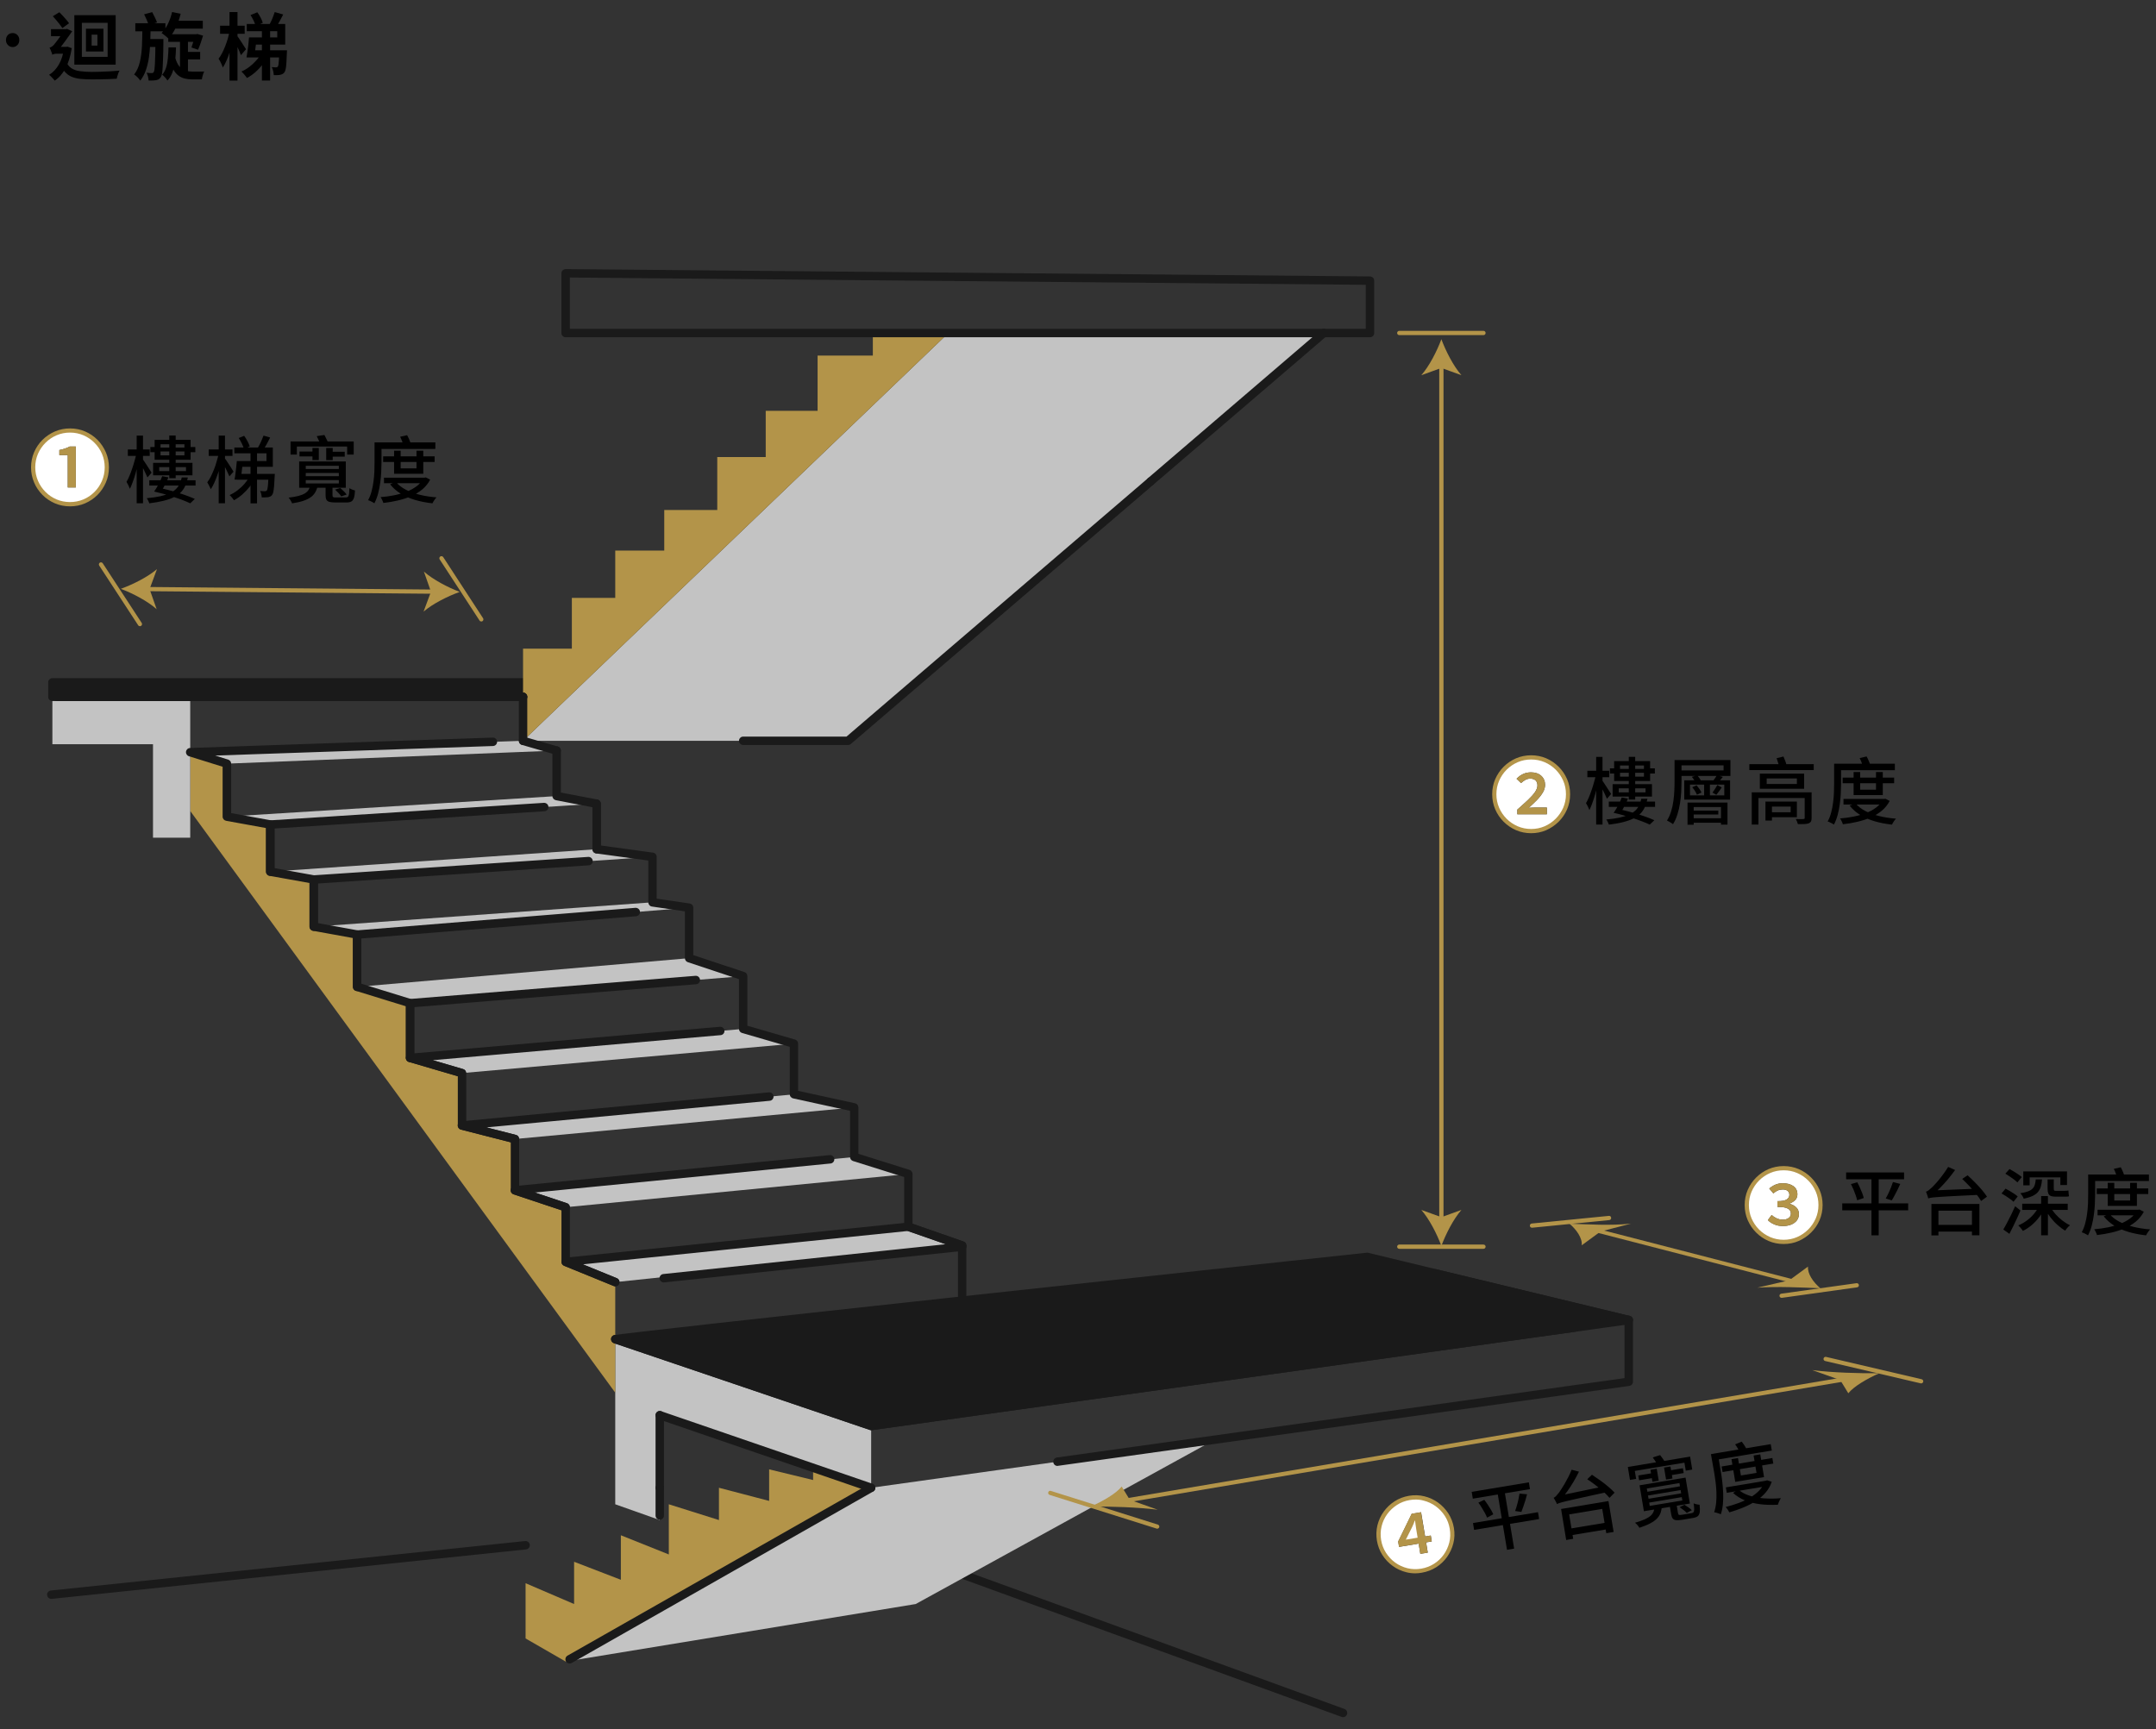 <?xml version="1.0" encoding="utf-8"?>
<!-- Generator: Adobe Illustrator 25.3.1, SVG Export Plug-In . SVG Version: 6.00 Build 0)  -->
<svg version="1.1" id="圖層_1" xmlns="http://www.w3.org/2000/svg" xmlns:xlink="http://www.w3.org/1999/xlink" x="0px" y="0px"
	 viewBox="0 0 384 308" style="enable-background:new 0 0 384 308;" xml:space="preserve">
<rect x="0" y="0" width="384" height="308" fill="#333333" stroke="none"/>
<style type="text/css">
	.st0{fill:#FFFFFF;}
	.st1{fill:#C3C3C3;}
	.st2{fill:#1A1A1A;}
	.st3{fill:#B39449;}
	.st4{fill:none;stroke:#1A1A1A;stroke-width:1.5;stroke-linecap:round;stroke-linejoin:round;stroke-miterlimit:10;}
	.st5{fill:none;stroke:#B39449;stroke-width:0.75;stroke-linecap:round;stroke-linejoin:round;stroke-miterlimit:10;}
</style>
<g>
	<g>
		<path class="st0" d="M317.68,221.21c-0.91,0-1.75-0.17-2.54-0.51c-0.79-0.34-1.49-0.81-2.09-1.42c-0.61-0.61-1.08-1.3-1.42-2.09
			c-0.34-0.79-0.51-1.64-0.51-2.54c0-0.91,0.17-1.75,0.51-2.54c0.34-0.79,0.81-1.49,1.42-2.09c0.61-0.61,1.3-1.08,2.09-1.42
			c0.79-0.34,1.64-0.51,2.54-0.51c0.91,0,1.75,0.17,2.54,0.51c0.79,0.34,1.49,0.81,2.09,1.42c0.61,0.61,1.08,1.3,1.42,2.09
			c0.34,0.79,0.51,1.64,0.51,2.54c0,0.91-0.17,1.77-0.52,2.55c-0.35,0.79-0.82,1.48-1.43,2.09c-0.61,0.6-1.3,1.07-2.09,1.41
			C319.43,221.03,318.59,221.21,317.68,221.21z M317.57,218.38c0.52,0,1-0.08,1.43-0.25c0.43-0.17,0.77-0.41,1.02-0.73
			c0.25-0.32,0.38-0.7,0.38-1.15c0-0.49-0.16-0.88-0.48-1.19c-0.32-0.31-0.71-0.52-1.19-0.64v-0.04c0.42-0.16,0.76-0.37,1.02-0.64
			c0.26-0.27,0.38-0.61,0.38-1.01c0-0.63-0.24-1.12-0.72-1.46c-0.48-0.34-1.11-0.51-1.88-0.51c-0.48,0-0.91,0.08-1.31,0.25
			c-0.4,0.17-0.76,0.4-1.1,0.69l0.73,0.87c0.24-0.22,0.5-0.4,0.78-0.52c0.27-0.12,0.57-0.18,0.88-0.18c0.37,0,0.67,0.08,0.88,0.25
			c0.21,0.17,0.31,0.41,0.31,0.71c0,0.33-0.15,0.6-0.46,0.81c-0.31,0.21-0.86,0.31-1.67,0.31v1.02c0.62,0,1.1,0.05,1.45,0.15
			c0.35,0.1,0.59,0.24,0.74,0.41c0.14,0.17,0.21,0.39,0.21,0.64c0,0.33-0.13,0.59-0.4,0.78c-0.27,0.2-0.6,0.29-1.01,0.29
			c-0.44,0-0.82-0.08-1.16-0.25c-0.33-0.16-0.62-0.35-0.86-0.57l-0.67,0.9c0.27,0.3,0.64,0.55,1.11,0.75
			C316.43,218.28,316.96,218.38,317.57,218.38z"/>
		<path d="M328.12,214.34h11.74v1.24h-11.74V214.34z M328.81,208.83h10.32v1.22h-10.32V208.83z M329.67,210.91l1.12-0.33
			c0.17,0.29,0.32,0.61,0.47,0.95c0.15,0.34,0.29,0.67,0.42,1c0.13,0.33,0.21,0.62,0.27,0.86l-1.18,0.4
			c-0.05-0.25-0.14-0.54-0.25-0.87c-0.12-0.33-0.25-0.67-0.39-1.03C329.97,211.55,329.82,211.22,329.67,210.91z M333.32,209.33h1.29
			v10.71h-1.29V209.33z M337.15,210.54l1.3,0.34c-0.15,0.35-0.31,0.7-0.49,1.05c-0.18,0.36-0.36,0.7-0.53,1.02
			c-0.17,0.33-0.34,0.61-0.49,0.86l-1.08-0.34c0.16-0.27,0.32-0.57,0.48-0.91c0.16-0.34,0.32-0.69,0.46-1.05
			C336.93,211.16,337.05,210.83,337.15,210.54z"/>
		<path d="M343.43,213.46c-0.01-0.09-0.04-0.2-0.09-0.35c-0.05-0.15-0.1-0.3-0.16-0.46c-0.05-0.16-0.1-0.29-0.16-0.39
			c0.16-0.03,0.32-0.12,0.49-0.25c0.17-0.13,0.37-0.3,0.58-0.5c0.11-0.11,0.28-0.29,0.51-0.53c0.23-0.24,0.48-0.52,0.75-0.86
			c0.28-0.33,0.56-0.7,0.84-1.09c0.29-0.39,0.55-0.78,0.79-1.18l1.24,0.55c-0.4,0.55-0.82,1.1-1.27,1.64
			c-0.45,0.54-0.91,1.04-1.38,1.51c-0.47,0.47-0.93,0.89-1.38,1.26v0.04c-0.15,0.08-0.28,0.15-0.38,0.21
			c-0.11,0.06-0.2,0.13-0.27,0.2C343.47,213.33,343.43,213.4,343.43,213.46z M343.43,213.46l-0.01-0.96l0.87-0.46l8.16-0.33
			c0.01,0.17,0.03,0.36,0.05,0.58c0.03,0.22,0.05,0.4,0.08,0.53c-1.28,0.06-2.39,0.12-3.31,0.16c-0.93,0.05-1.71,0.09-2.35,0.12
			c-0.64,0.03-1.16,0.07-1.57,0.1c-0.41,0.03-0.74,0.06-0.98,0.08c-0.24,0.02-0.43,0.05-0.57,0.08
			C343.66,213.39,343.54,213.43,343.43,213.46z M344,214.45h8.55v5.58h-1.33v-4.39h-5.97v4.41H344V214.45z M344.62,218.17h7.25v1.2
			h-7.25V218.17z M349.48,209.99l0.96-0.65c0.41,0.37,0.84,0.78,1.29,1.24c0.45,0.45,0.87,0.9,1.25,1.35
			c0.38,0.45,0.69,0.86,0.92,1.22l-1.05,0.77c-0.21-0.37-0.5-0.79-0.87-1.25c-0.37-0.46-0.77-0.92-1.21-1.4
			C350.32,210.8,349.89,210.37,349.48,209.99z"/>
		<path d="M356.49,212.58l0.71-0.86c0.24,0.12,0.5,0.26,0.78,0.43c0.28,0.16,0.54,0.33,0.79,0.5c0.25,0.17,0.45,0.32,0.6,0.46
			l-0.75,0.95c-0.15-0.15-0.34-0.31-0.59-0.49c-0.24-0.18-0.5-0.35-0.77-0.53C357,212.87,356.74,212.72,356.49,212.58z M356.81,219
			c0.2-0.34,0.42-0.73,0.66-1.19c0.24-0.46,0.49-0.94,0.74-1.45c0.25-0.51,0.48-1.01,0.7-1.51l0.95,0.77
			c-0.19,0.45-0.4,0.92-0.62,1.4s-0.45,0.96-0.68,1.42c-0.23,0.47-0.45,0.91-0.67,1.33L356.81,219z M357.17,209.05l0.74-0.82
			c0.24,0.12,0.5,0.27,0.77,0.44c0.27,0.17,0.53,0.34,0.79,0.51c0.25,0.17,0.46,0.33,0.62,0.48l-0.78,0.95
			c-0.15-0.16-0.34-0.32-0.59-0.51c-0.25-0.18-0.5-0.37-0.77-0.55C357.67,209.37,357.42,209.2,357.17,209.05z M363.16,214.83
			l1.01,0.34c-0.27,0.59-0.6,1.14-1,1.66c-0.4,0.52-0.84,0.99-1.33,1.4c-0.49,0.41-1,0.75-1.55,1.02c-0.05-0.1-0.13-0.2-0.23-0.33
			c-0.1-0.12-0.21-0.24-0.3-0.36c-0.1-0.12-0.2-0.22-0.29-0.29c0.52-0.22,1.02-0.5,1.5-0.85c0.48-0.35,0.91-0.75,1.29-1.2
			C362.63,215.78,362.93,215.31,363.16,214.83z M362.58,210.07h1.12c-0.03,0.48-0.1,0.9-0.21,1.27c-0.11,0.37-0.28,0.69-0.51,0.97
			c-0.23,0.28-0.55,0.51-0.96,0.71c-0.41,0.19-0.94,0.36-1.58,0.49c-0.04-0.15-0.13-0.32-0.25-0.51c-0.12-0.19-0.24-0.34-0.36-0.46
			c0.56-0.09,1.02-0.2,1.37-0.33c0.35-0.13,0.62-0.3,0.81-0.49c0.19-0.19,0.33-0.43,0.41-0.7
			C362.5,210.74,362.56,210.42,362.58,210.07z M360.17,214.41h8.11v1.1h-8.11V214.41z M360.35,208.65h7.8v2.43h-1.18v-1.37h-5.47
			v1.42h-1.14V208.65z M363.54,213.04h1.21v6.99h-1.21V213.04z M365.16,214.93c0.24,0.45,0.55,0.89,0.92,1.31
			c0.37,0.42,0.78,0.8,1.23,1.15c0.45,0.35,0.9,0.63,1.37,0.85c-0.09,0.07-0.19,0.16-0.3,0.27c-0.1,0.11-0.21,0.23-0.31,0.35
			c-0.1,0.12-0.18,0.23-0.24,0.34c-0.47-0.27-0.93-0.61-1.38-1.02c-0.46-0.41-0.88-0.87-1.26-1.36c-0.39-0.5-0.71-1.01-0.98-1.53
			L365.16,214.93z M364.7,210.07h1.09v1.62c0,0.15,0.02,0.25,0.05,0.32c0.04,0.07,0.12,0.1,0.25,0.1c0.05,0,0.15,0,0.29,0
			c0.14,0,0.29,0,0.45,0c0.16,0,0.3,0,0.44,0c0.14,0,0.24,0,0.3,0c0.12,0,0.26,0,0.43-0.01c0.17-0.01,0.3-0.03,0.4-0.05
			c0.02,0.14,0.03,0.31,0.04,0.52c0.01,0.21,0.03,0.38,0.06,0.51c-0.09,0.03-0.23,0.06-0.4,0.06c-0.17,0.01-0.34,0.01-0.51,0.01
			c-0.06,0-0.16,0-0.3,0c-0.14,0-0.3,0-0.46,0c-0.17,0-0.31,0-0.45,0c-0.13,0-0.23,0-0.28,0c-0.37,0-0.66-0.05-0.87-0.14
			c-0.2-0.1-0.34-0.25-0.42-0.46c-0.08-0.21-0.12-0.5-0.12-0.86V210.07z"/>
		<path d="M371.94,209.2h1.22v3.51c0,0.53-0.02,1.11-0.05,1.74c-0.03,0.63-0.09,1.28-0.18,1.94c-0.09,0.66-0.21,1.31-0.38,1.93
			c-0.16,0.62-0.39,1.2-0.66,1.72c-0.08-0.06-0.19-0.13-0.33-0.2c-0.14-0.07-0.28-0.14-0.42-0.21c-0.14-0.07-0.27-0.11-0.37-0.13
			c0.27-0.5,0.48-1.04,0.63-1.62c0.15-0.58,0.27-1.17,0.34-1.78c0.08-0.61,0.13-1.2,0.15-1.77c0.02-0.58,0.03-1.11,0.03-1.61V209.2z
			 M372.51,209.2h10.23v1.16h-10.23V209.2z M380.59,215.48h0.25l0.21-0.04l0.78,0.39c-0.36,0.68-0.82,1.25-1.4,1.74
			c-0.58,0.48-1.24,0.88-1.97,1.2c-0.73,0.32-1.52,0.57-2.36,0.77c-0.84,0.2-1.71,0.34-2.61,0.45c-0.04-0.15-0.11-0.32-0.21-0.53
			c-0.09-0.2-0.19-0.38-0.29-0.51c0.82-0.06,1.63-0.17,2.42-0.33c0.79-0.16,1.52-0.37,2.2-0.63c0.68-0.26,1.27-0.59,1.79-0.97
			c0.51-0.38,0.92-0.84,1.2-1.36V215.48z M373.45,211.68h9.17v1h-9.17V211.68z M373.59,215.48h7.32v0.99h-7.32V215.48z
			 M375.74,216.24c0.42,0.53,1,0.98,1.72,1.36c0.72,0.38,1.54,0.68,2.48,0.91c0.93,0.23,1.93,0.39,3.01,0.47
			c-0.09,0.09-0.17,0.19-0.27,0.32c-0.09,0.13-0.17,0.25-0.25,0.38c-0.08,0.13-0.14,0.25-0.2,0.36c-1.11-0.12-2.14-0.32-3.09-0.6
			c-0.95-0.28-1.81-0.65-2.56-1.12c-0.75-0.46-1.38-1.02-1.89-1.67L375.74,216.24z M375.4,210.68h1.17v3.15h2.82v-3.15h1.21v4.11
			h-5.2V210.68z M376.48,208.2l1.24-0.29c0.15,0.27,0.29,0.56,0.42,0.88c0.13,0.32,0.23,0.6,0.28,0.83l-1.3,0.33
			c-0.05-0.23-0.14-0.52-0.25-0.85S376.62,208.46,376.48,208.2z"/>
	</g>
	<g>
		<path class="st0" d="M12.47,89.81c-0.91,0-1.75-0.17-2.55-0.51c-0.79-0.34-1.49-0.81-2.09-1.42c-0.6-0.61-1.07-1.31-1.41-2.1
			c-0.34-0.79-0.51-1.64-0.51-2.53c0-0.91,0.17-1.75,0.51-2.55c0.34-0.79,0.81-1.49,1.42-2.09c0.61-0.6,1.31-1.07,2.1-1.41
			c0.79-0.34,1.64-0.51,2.53-0.51c0.91,0,1.75,0.17,2.55,0.51c0.79,0.34,1.49,0.81,2.09,1.42c0.6,0.61,1.07,1.31,1.41,2.1
			c0.34,0.79,0.51,1.64,0.51,2.53c0,0.91-0.17,1.77-0.52,2.56c-0.35,0.79-0.82,1.49-1.42,2.09c-0.6,0.6-1.3,1.07-2.09,1.41
			C14.21,89.64,13.37,89.81,12.47,89.81z M12.07,86.82h1.43v-7.29h-1.08c-0.25,0.14-0.53,0.26-0.82,0.36
			c-0.29,0.1-0.64,0.19-1.03,0.27v0.9h1.5V86.82z"/>
		<path d="M24.28,80.86l0.62,0.38c-0.09,0.45-0.2,0.94-0.33,1.46c-0.13,0.52-0.27,1.06-0.42,1.59c-0.15,0.54-0.31,1.04-0.49,1.52
			c-0.17,0.48-0.35,0.9-0.52,1.26c-0.07-0.19-0.16-0.4-0.28-0.64c-0.12-0.24-0.23-0.44-0.33-0.6c0.17-0.29,0.35-0.63,0.52-1.05
			c0.17-0.41,0.34-0.85,0.49-1.31c0.16-0.46,0.3-0.92,0.42-1.37C24.1,81.64,24.2,81.23,24.28,80.86z M22.77,80.06h3.9v1.14h-3.9
			V80.06z M24.34,77.59h1.13v12.05h-1.13V77.59z M25.42,81.79c0.07,0.09,0.18,0.24,0.32,0.46c0.15,0.22,0.31,0.46,0.48,0.73
			c0.17,0.26,0.33,0.51,0.47,0.73c0.14,0.23,0.24,0.39,0.31,0.48l-0.74,0.85c-0.07-0.17-0.17-0.39-0.29-0.64
			c-0.12-0.26-0.25-0.52-0.39-0.81c-0.14-0.28-0.27-0.54-0.4-0.78c-0.13-0.24-0.24-0.43-0.34-0.58L25.42,81.79z M32.37,85.04h1.09
			c-0.1,0.53-0.25,1.01-0.44,1.44c-0.19,0.43-0.44,0.82-0.76,1.16c-0.32,0.34-0.73,0.63-1.24,0.89c-0.5,0.26-1.12,0.48-1.84,0.66
			s-1.59,0.34-2.59,0.46c-0.04-0.13-0.1-0.29-0.19-0.47c-0.09-0.18-0.18-0.33-0.27-0.44c0.94-0.09,1.75-0.2,2.42-0.35
			c0.67-0.15,1.23-0.33,1.68-0.54c0.46-0.21,0.82-0.46,1.1-0.73c0.28-0.27,0.5-0.58,0.66-0.93C32.17,85.85,32.29,85.47,32.37,85.04z
			 M26.59,85.55h8.24v0.94h-8.24V85.55z M26.79,79.63h1.42v0.1h5.06v-0.1h1.52v0.92h-1.52v-0.13H28.2v0.13h-1.42V79.63z
			 M27.27,82.44h7.01v2.22h-7.01V82.44z M27.45,87.55c0.26-0.35,0.52-0.79,0.79-1.29c0.27-0.51,0.49-0.99,0.65-1.44l1.1,0.2
			c-0.1,0.29-0.23,0.58-0.39,0.9c-0.16,0.31-0.31,0.61-0.47,0.9c-0.16,0.29-0.31,0.53-0.46,0.74H27.45z M27.45,87.55l0.75-0.68
			c0.53,0.1,1.09,0.23,1.68,0.38c0.59,0.15,1.18,0.32,1.77,0.5c0.59,0.18,1.15,0.37,1.67,0.56c0.52,0.19,0.99,0.38,1.38,0.56
			l-0.82,0.78c-0.36-0.17-0.79-0.36-1.29-0.55c-0.51-0.19-1.05-0.39-1.64-0.58c-0.59-0.19-1.18-0.37-1.78-0.54
			C28.57,87.82,27.99,87.67,27.45,87.55z M27.54,78.35h6.41v3.54h-6.41V78.35z M28.36,83.2v0.72h4.77V83.2H28.36z M28.59,79.13v1.98
			h4.26v-1.98H28.59z M30.15,77.58h1.14v7.6h-1.14V77.58z"/>
		<path d="M38.94,80.86l0.69,0.26c-0.09,0.54-0.21,1.09-0.36,1.65c-0.14,0.56-0.31,1.12-0.49,1.66c-0.19,0.54-0.38,1.05-0.59,1.51
			c-0.21,0.47-0.42,0.87-0.65,1.2c-0.04-0.11-0.1-0.24-0.18-0.4c-0.07-0.15-0.15-0.3-0.23-0.45c-0.08-0.15-0.15-0.27-0.22-0.38
			c0.22-0.28,0.43-0.62,0.63-1.01c0.2-0.4,0.39-0.83,0.57-1.28c0.18-0.46,0.34-0.92,0.47-1.39C38.73,81.76,38.84,81.3,38.94,80.86z
			 M37.17,80.06h4.24v1.14h-4.24V80.06z M38.95,77.59h1.12v12.05h-1.12V77.59z M40.02,81.61c0.07,0.09,0.18,0.24,0.33,0.46
			c0.15,0.22,0.31,0.46,0.48,0.73c0.17,0.26,0.32,0.51,0.47,0.73c0.14,0.23,0.24,0.39,0.29,0.48l-0.73,0.84
			c-0.07-0.16-0.17-0.38-0.29-0.64c-0.12-0.26-0.25-0.53-0.39-0.81c-0.14-0.28-0.28-0.54-0.41-0.77c-0.13-0.24-0.24-0.44-0.33-0.59
			L40.02,81.61z M44.5,84.81l0.96,0.32c-0.28,0.55-0.62,1.07-1.01,1.58c-0.4,0.51-0.84,0.97-1.31,1.38
			c-0.48,0.41-0.97,0.75-1.47,1.01c-0.09-0.14-0.21-0.3-0.36-0.48c-0.15-0.18-0.29-0.33-0.42-0.44c0.48-0.21,0.95-0.49,1.41-0.84
			c0.46-0.36,0.89-0.75,1.27-1.19C43.95,85.7,44.26,85.26,44.5,84.81z M42.49,82.13h4.97v-1.39h-5.72v-1.03h6.85v3.44h-6.1V82.13z
			 M42.18,82.13h1.08c-0.03,0.36-0.08,0.75-0.12,1.14c-0.05,0.4-0.1,0.79-0.14,1.16c-0.05,0.38-0.1,0.71-0.15,0.99h-1.08
			c0.06-0.3,0.12-0.64,0.16-1.02c0.05-0.38,0.09-0.77,0.14-1.16C42.11,82.85,42.15,82.48,42.18,82.13z M42.36,84.41h5.77v1.03h-5.97
			L42.36,84.41z M42.52,78.02l0.96-0.39c0.22,0.29,0.42,0.6,0.6,0.96c0.19,0.35,0.32,0.66,0.4,0.93l-1.03,0.46
			c-0.07-0.28-0.19-0.6-0.37-0.96C42.9,78.65,42.71,78.32,42.52,78.02z M44.62,80.18h1.16v9.48h-1.16V80.18z M46.94,77.59l1.18,0.34
			c-0.2,0.4-0.41,0.8-0.63,1.2c-0.22,0.4-0.43,0.75-0.62,1.05l-0.99-0.34c0.12-0.2,0.25-0.43,0.38-0.69
			c0.13-0.26,0.26-0.53,0.37-0.81C46.75,78.07,46.85,77.82,46.94,77.59z M47.85,84.41h1.1c-0.01,0.23-0.02,0.37-0.03,0.44
			c-0.03,0.69-0.06,1.27-0.1,1.72c-0.04,0.46-0.09,0.81-0.14,1.06c-0.06,0.25-0.13,0.43-0.23,0.55c-0.1,0.12-0.2,0.21-0.31,0.26
			c-0.11,0.05-0.24,0.09-0.38,0.12c-0.12,0.02-0.29,0.03-0.49,0.03c-0.21,0-0.42,0.01-0.65,0.01c-0.01-0.18-0.04-0.38-0.09-0.6
			c-0.05-0.22-0.12-0.4-0.21-0.55c0.19,0.02,0.36,0.03,0.52,0.04c0.16,0.01,0.27,0.01,0.34,0.01c0.15,0,0.26-0.05,0.35-0.14
			c0.04-0.06,0.08-0.19,0.12-0.38c0.04-0.19,0.07-0.48,0.1-0.86c0.03-0.39,0.06-0.9,0.08-1.55V84.41z"/>
		<path d="M55.32,86.36h1.3c-0.09,0.46-0.22,0.87-0.41,1.22c-0.19,0.36-0.45,0.67-0.79,0.93c-0.34,0.26-0.79,0.49-1.35,0.68
			c-0.55,0.19-1.24,0.35-2.05,0.47c-0.05-0.16-0.14-0.33-0.26-0.53c-0.12-0.19-0.24-0.36-0.36-0.49c0.74-0.09,1.34-0.19,1.81-0.32
			c0.47-0.13,0.85-0.28,1.13-0.46c0.28-0.18,0.5-0.4,0.64-0.64C55.13,86.97,55.24,86.68,55.32,86.36z M51.76,78.63H63v2.34h-1.17
			v-1.44h-8.96v1.44h-1.12V78.63z M53.28,82.2h8.31v4.68h-8.31V82.2z M53.34,80.43h2.92v0.87h-2.92V80.43z M54.46,82.96v0.58h5.89
			v-0.58H54.46z M54.46,84.24v0.58h5.89v-0.58H54.46z M54.46,85.51v0.6h5.89v-0.6H54.46z M55.65,79.79h1.13v2.16h-1.13V79.79z
			 M56.41,77.68l1.37-0.2c0.12,0.23,0.25,0.47,0.38,0.75c0.13,0.27,0.24,0.5,0.31,0.7l-1.43,0.22c-0.05-0.19-0.14-0.42-0.26-0.7
			C56.66,78.17,56.53,77.92,56.41,77.68z M57.99,86.42h1.23v1.81c0,0.16,0.04,0.26,0.11,0.31c0.07,0.05,0.25,0.07,0.51,0.07
			c0.06,0,0.17,0,0.33,0c0.16,0,0.34,0,0.53,0c0.19,0,0.37,0,0.54,0c0.17,0,0.29,0,0.37,0c0.16,0,0.28-0.04,0.36-0.12
			c0.09-0.08,0.15-0.24,0.19-0.48c0.04-0.24,0.06-0.59,0.07-1.06c0.13,0.09,0.29,0.17,0.49,0.25c0.2,0.08,0.37,0.13,0.51,0.17
			c-0.03,0.55-0.09,0.99-0.19,1.3c-0.1,0.31-0.25,0.53-0.46,0.65c-0.2,0.12-0.49,0.18-0.86,0.18c-0.06,0-0.16,0-0.3,0
			c-0.14,0-0.3,0-0.47,0c-0.18,0-0.36,0-0.53,0c-0.18,0-0.33,0-0.46,0c-0.13,0-0.22,0-0.27,0c-0.44,0-0.79-0.04-1.03-0.11
			s-0.42-0.2-0.52-0.38c-0.1-0.18-0.15-0.43-0.15-0.75V86.42z M58.1,79.79h1.16v2.17H58.1V79.79z M58.53,80.47h2.87v0.87h-2.87
			V80.47z M59.68,87.21l0.92-0.29c0.2,0.17,0.41,0.37,0.63,0.58c0.22,0.22,0.39,0.41,0.5,0.59l-0.96,0.32
			c-0.1-0.16-0.26-0.36-0.47-0.59C60.08,87.6,59.87,87.4,59.68,87.21z"/>
		<path d="M66.73,78.8h1.22v3.51c0,0.53-0.02,1.11-0.05,1.74c-0.03,0.63-0.09,1.28-0.18,1.94c-0.09,0.66-0.21,1.31-0.38,1.93
			c-0.16,0.62-0.39,1.2-0.66,1.72c-0.08-0.06-0.19-0.13-0.33-0.2c-0.14-0.07-0.28-0.14-0.42-0.21c-0.14-0.07-0.27-0.11-0.37-0.13
			c0.27-0.5,0.48-1.04,0.63-1.62c0.15-0.58,0.27-1.17,0.34-1.78c0.08-0.61,0.13-1.2,0.15-1.77c0.02-0.58,0.03-1.11,0.03-1.61V78.8z
			 M67.31,78.8h10.23v1.16H67.31V78.8z M75.38,85.08h0.25l0.21-0.04l0.78,0.39c-0.36,0.68-0.82,1.25-1.4,1.74
			c-0.58,0.48-1.24,0.88-1.97,1.2c-0.73,0.32-1.52,0.57-2.36,0.77c-0.84,0.2-1.71,0.34-2.61,0.45c-0.04-0.15-0.11-0.32-0.21-0.53
			c-0.09-0.2-0.19-0.38-0.29-0.51c0.82-0.06,1.63-0.17,2.42-0.33c0.79-0.16,1.52-0.37,2.2-0.63c0.68-0.26,1.27-0.59,1.79-0.97
			c0.51-0.38,0.92-0.84,1.2-1.36V85.08z M68.24,81.29h9.17v1h-9.17V81.29z M68.39,85.08h7.32v0.99h-7.32V85.08z M70.53,85.85
			c0.42,0.53,1,0.98,1.72,1.36c0.72,0.38,1.54,0.68,2.48,0.91c0.93,0.23,1.93,0.39,3.01,0.47c-0.09,0.09-0.17,0.19-0.27,0.32
			c-0.09,0.13-0.17,0.25-0.25,0.38c-0.08,0.13-0.14,0.25-0.2,0.36c-1.11-0.12-2.14-0.32-3.09-0.6c-0.95-0.28-1.81-0.65-2.56-1.12
			c-0.75-0.46-1.38-1.02-1.89-1.67L70.53,85.85z M70.19,80.28h1.17v3.15h2.82v-3.15h1.21v4.11h-5.2V80.28z M71.27,77.8l1.24-0.29
			c0.15,0.27,0.29,0.56,0.42,0.88c0.13,0.32,0.23,0.6,0.28,0.83l-1.3,0.33c-0.05-0.23-0.14-0.52-0.25-0.85
			C71.54,78.37,71.41,78.07,71.27,77.8z"/>
	</g>
	<g>
		<path class="st0" d="M253.18,279.77c-0.89,0.15-1.76,0.12-2.6-0.08c-0.84-0.21-1.61-0.56-2.3-1.06c-0.69-0.5-1.27-1.11-1.74-1.84
			c-0.47-0.73-0.77-1.53-0.92-2.42c-0.15-0.89-0.12-1.76,0.09-2.6c0.21-0.84,0.56-1.6,1.06-2.3c0.5-0.69,1.11-1.27,1.84-1.74
			c0.73-0.47,1.53-0.77,2.42-0.92c0.89-0.15,1.76-0.12,2.6,0.09c0.84,0.21,1.6,0.56,2.3,1.06c0.7,0.5,1.27,1.11,1.74,1.84
			c0.47,0.73,0.77,1.53,0.92,2.42c0.15,0.9,0.12,1.77-0.09,2.61c-0.21,0.84-0.56,1.61-1.06,2.3c-0.5,0.69-1.11,1.27-1.83,1.73
			C254.87,279.32,254.07,279.62,253.18,279.77z M252.97,276.77l1.33-0.22l-0.3-1.82l1.01-0.17l-0.17-1.05l-1.01,0.17l-0.72-4.32
			l-1.67,0.28l-2.41,4.94l0.16,0.95l3.49-0.58L252.97,276.77z M250.39,274.24l1.13-2.26c0.13-0.27,0.22-0.47,0.27-0.61
			c0.06-0.14,0.12-0.31,0.18-0.51l0.06-0.01c0.03,0.22,0.06,0.48,0.1,0.76c0.04,0.29,0.08,0.54,0.11,0.76l0.25,1.52L250.39,274.24z"
			/>
		<path d="M262.12,265.73l10.18-1.7l0.2,1.21l-10.18,1.7L262.12,265.73z M262.35,271.28l11.58-1.93l0.2,1.22l-11.58,1.93
			L262.35,271.28z M263.31,267.65l1.05-0.5c0.21,0.26,0.42,0.55,0.62,0.86c0.21,0.31,0.4,0.61,0.58,0.92c0.18,0.3,0.31,0.57,0.4,0.8
			l-1.1,0.59c-0.09-0.24-0.22-0.51-0.39-0.82c-0.17-0.31-0.35-0.62-0.55-0.95C263.72,268.22,263.52,267.92,263.31,267.65z
			 M266.65,265.48l1.27-0.21l1.76,10.57l-1.27,0.21L266.65,265.48z M270.64,266.04l1.34,0.12c-0.09,0.37-0.19,0.74-0.31,1.12
			c-0.12,0.38-0.24,0.75-0.36,1.09c-0.12,0.35-0.23,0.66-0.34,0.93l-1.12-0.16c0.11-0.29,0.22-0.62,0.32-0.98
			c0.11-0.36,0.2-0.73,0.28-1.11C270.52,266.69,270.58,266.35,270.64,266.04z"/>
		<path d="M277.31,267.9c-0.02-0.08-0.07-0.19-0.15-0.33c-0.08-0.14-0.15-0.28-0.23-0.42c-0.08-0.14-0.15-0.26-0.22-0.36
			c0.15-0.06,0.3-0.17,0.45-0.33c0.15-0.16,0.31-0.36,0.5-0.59c0.09-0.13,0.23-0.33,0.41-0.6c0.18-0.27,0.38-0.6,0.6-0.97
			c0.22-0.38,0.44-0.78,0.66-1.21c0.22-0.43,0.41-0.86,0.59-1.3l1.31,0.34c-0.3,0.61-0.63,1.22-0.99,1.83
			c-0.36,0.6-0.73,1.18-1.12,1.71c-0.39,0.54-0.78,1.03-1.16,1.47l0.01,0.04c-0.13,0.1-0.25,0.19-0.34,0.27
			c-0.1,0.08-0.17,0.16-0.24,0.24C277.33,267.77,277.3,267.84,277.31,267.9z M277.31,267.9l-0.17-0.95l0.78-0.59l8-1.66
			c0.04,0.16,0.08,0.35,0.15,0.56c0.06,0.21,0.12,0.38,0.16,0.51c-1.25,0.27-2.34,0.51-3.24,0.71c-0.91,0.2-1.67,0.37-2.29,0.51
			c-0.62,0.14-1.13,0.26-1.54,0.35c-0.4,0.1-0.72,0.18-0.96,0.24c-0.23,0.06-0.42,0.12-0.55,0.17
			C277.52,267.79,277.41,267.84,277.31,267.9z M278.04,268.78l8.44-1.41l0.92,5.5l-1.31,0.22l-0.72-4.33l-5.89,0.98l0.72,4.35
			l-1.25,0.21L278.04,268.78z M279.25,272.34l7.16-1.19l0.2,1.18l-7.16,1.19L279.25,272.34z M282.7,263.48l0.84-0.8
			c0.46,0.3,0.95,0.64,1.47,1.01c0.52,0.37,1,0.75,1.45,1.13c0.45,0.38,0.82,0.73,1.11,1.05l-0.91,0.93
			c-0.27-0.33-0.62-0.7-1.06-1.09c-0.44-0.39-0.91-0.78-1.43-1.18C283.67,264.14,283.18,263.79,282.7,263.48z"/>
		<path d="M289.93,261.3l11.09-1.85l0.38,2.31l-1.15,0.19l-0.24-1.42l-8.84,1.47l0.24,1.42l-1.1,0.18L289.93,261.3z M294.71,268.33
			l1.28-0.21c-0.01,0.47-0.08,0.89-0.2,1.27c-0.12,0.38-0.34,0.73-0.63,1.05c-0.29,0.32-0.7,0.61-1.22,0.89
			c-0.52,0.28-1.17,0.54-1.95,0.8c-0.08-0.15-0.19-0.3-0.34-0.48c-0.15-0.17-0.3-0.31-0.44-0.42c0.71-0.21,1.29-0.41,1.74-0.61
			c0.44-0.2,0.79-0.42,1.04-0.64c0.25-0.22,0.42-0.47,0.53-0.74C294.63,268.97,294.69,268.67,294.71,268.33z M291.79,262.81
			l2.88-0.48l0.14,0.86l-2.88,0.48L291.79,262.81z M292.02,264.56l8.19-1.37l0.77,4.62l-8.19,1.37L292.02,264.56z M293.31,265.13
			l0.1,0.58l5.81-0.97l-0.1-0.58L293.31,265.13z M293.52,266.38l0.1,0.58l5.81-0.97l-0.1-0.58L293.52,266.38z M293.73,267.64
			l0.1,0.59l5.81-0.97l-0.1-0.59L293.73,267.64z M293.96,261.8l1.12-0.19l0.35,2.13l-1.12,0.19L293.96,261.8z M294.37,259.6
			l1.31-0.42c0.16,0.2,0.32,0.43,0.5,0.67c0.18,0.25,0.32,0.46,0.42,0.64l-1.38,0.45c-0.08-0.18-0.21-0.4-0.37-0.65
			C294.69,260.04,294.52,259.81,294.37,259.6z M296.38,261.4l1.14-0.19l0.36,2.14l-1.14,0.19L296.38,261.4z M296.91,261.99
			l2.83-0.47l0.14,0.86l-2.83,0.47L296.91,261.99z M297.35,267.96l1.22-0.2l0.3,1.78c0.03,0.15,0.08,0.25,0.16,0.28
			c0.08,0.04,0.25,0.03,0.52-0.01c0.06-0.01,0.17-0.03,0.33-0.05c0.16-0.03,0.33-0.06,0.52-0.09c0.19-0.03,0.37-0.06,0.53-0.09
			c0.17-0.03,0.29-0.05,0.37-0.06c0.15-0.03,0.27-0.09,0.34-0.18c0.07-0.1,0.11-0.26,0.11-0.5c0-0.24-0.03-0.59-0.1-1.06
			c0.14,0.06,0.32,0.12,0.52,0.16c0.21,0.05,0.38,0.07,0.54,0.08c0.06,0.55,0.07,0.99,0.03,1.31c-0.05,0.32-0.16,0.56-0.34,0.72
			c-0.18,0.15-0.46,0.26-0.82,0.32c-0.06,0.01-0.16,0.03-0.3,0.05c-0.14,0.02-0.29,0.05-0.47,0.08c-0.18,0.03-0.35,0.06-0.53,0.09
			c-0.17,0.03-0.33,0.05-0.46,0.08c-0.13,0.02-0.22,0.04-0.27,0.04c-0.44,0.07-0.78,0.09-1.04,0.06c-0.26-0.03-0.45-0.13-0.58-0.29
			c-0.13-0.16-0.22-0.4-0.27-0.72L297.35,267.96z M299.15,268.46l0.86-0.43c0.22,0.14,0.46,0.3,0.72,0.47
			c0.25,0.18,0.45,0.34,0.59,0.5l-0.9,0.48c-0.13-0.15-0.32-0.31-0.56-0.51C299.61,268.78,299.38,268.61,299.15,268.46z"/>
		<path d="M304.73,259.01l1.21-0.2l0.58,3.46c0.09,0.52,0.17,1.1,0.24,1.73c0.07,0.63,0.12,1.28,0.15,1.95
			c0.03,0.67,0.01,1.32-0.05,1.97c-0.06,0.64-0.18,1.24-0.37,1.8c-0.09-0.05-0.2-0.09-0.35-0.14c-0.15-0.04-0.3-0.09-0.45-0.14
			c-0.15-0.04-0.28-0.07-0.39-0.07c0.18-0.54,0.3-1.11,0.36-1.71c0.05-0.6,0.07-1.2,0.05-1.81c-0.02-0.61-0.07-1.2-0.14-1.78
			c-0.07-0.57-0.15-1.1-0.23-1.59L304.73,259.01z M305.29,258.91l10.09-1.68l0.19,1.14l-10.09,1.68L305.29,258.91z M306.63,261.21
			l9.04-1.51l0.17,0.99l-9.04,1.51L306.63,261.21z M314.29,263.78l0.24-0.04l0.2-0.07l0.83,0.26c-0.24,0.73-0.61,1.37-1.1,1.94
			c-0.49,0.57-1.08,1.07-1.75,1.5c-0.67,0.43-1.4,0.81-2.2,1.14c-0.8,0.33-1.63,0.62-2.5,0.87c-0.07-0.14-0.16-0.3-0.29-0.49
			c-0.13-0.18-0.25-0.34-0.37-0.46c0.8-0.2,1.58-0.44,2.33-0.72c0.75-0.28,1.44-0.61,2.06-0.98c0.62-0.37,1.16-0.79,1.6-1.25
			c0.45-0.46,0.77-0.97,0.96-1.54L314.29,263.78z M307.39,264.93l7.22-1.2l0.16,0.97l-7.22,1.2L307.39,264.93z M308.39,259.9
			l1.16-0.19l0.52,3.1l2.78-0.46l-0.52-3.1l1.19-0.2l0.67,4.05l-5.13,0.85L308.39,259.9z M309.63,265.33
			c0.5,0.45,1.14,0.8,1.92,1.06c0.77,0.25,1.63,0.42,2.59,0.49c0.96,0.07,1.97,0.07,3.05-0.03c-0.07,0.1-0.14,0.22-0.21,0.36
			c-0.07,0.14-0.13,0.28-0.19,0.42c-0.05,0.14-0.1,0.27-0.13,0.39c-1.11,0.06-2.16,0.03-3.15-0.09c-0.99-0.12-1.89-0.35-2.71-0.68
			c-0.82-0.33-1.53-0.78-2.13-1.34L309.63,265.33z M309.04,257.27l1.17-0.49c0.19,0.24,0.38,0.51,0.56,0.8
			c0.18,0.29,0.32,0.55,0.41,0.77l-1.23,0.53c-0.09-0.22-0.22-0.49-0.39-0.8C309.4,257.79,309.22,257.51,309.04,257.27z"/>
	</g>
	<g>
		<path class="st0" d="M272.71,148.04c-0.91,0-1.75-0.17-2.54-0.51c-0.79-0.34-1.49-0.81-2.09-1.42c-0.61-0.61-1.08-1.3-1.42-2.09
			c-0.34-0.79-0.51-1.64-0.51-2.54c0-0.91,0.17-1.75,0.51-2.54c0.34-0.79,0.81-1.49,1.42-2.09c0.61-0.61,1.3-1.08,2.09-1.42
			c0.79-0.34,1.64-0.51,2.54-0.51s1.75,0.17,2.54,0.51c0.79,0.34,1.49,0.81,2.09,1.42c0.61,0.61,1.08,1.3,1.42,2.09
			c0.34,0.79,0.51,1.64,0.51,2.54c0,0.91-0.17,1.77-0.52,2.55c-0.35,0.79-0.82,1.48-1.43,2.09c-0.61,0.6-1.3,1.07-2.09,1.41
			C274.46,147.87,273.61,148.04,272.71,148.04z M270.23,145.04h5.28v-1.2h-1.82c-0.22,0-0.46,0-0.71,0.01
			c-0.25,0.01-0.49,0.02-0.7,0.04c0.53-0.48,1.02-0.94,1.46-1.39c0.44-0.45,0.79-0.91,1.06-1.36c0.26-0.45,0.39-0.9,0.39-1.34
			c0-0.66-0.23-1.2-0.68-1.61c-0.45-0.41-1.06-0.62-1.83-0.62c-0.5,0-0.97,0.1-1.39,0.29s-0.82,0.48-1.18,0.85l0.8,0.77
			c0.21-0.2,0.46-0.38,0.73-0.54c0.27-0.16,0.57-0.25,0.9-0.25c0.42,0,0.74,0.11,0.96,0.32c0.22,0.21,0.33,0.51,0.33,0.9
			c0,0.36-0.15,0.75-0.43,1.17c-0.29,0.42-0.7,0.88-1.24,1.39c-0.54,0.51-1.17,1.09-1.91,1.73V145.04z"/>
		<path d="M284.23,138.08l0.62,0.38c-0.09,0.45-0.2,0.94-0.33,1.46c-0.13,0.52-0.27,1.06-0.42,1.59c-0.15,0.54-0.31,1.04-0.49,1.52
			c-0.17,0.48-0.35,0.9-0.52,1.26c-0.07-0.19-0.16-0.4-0.28-0.64c-0.12-0.24-0.23-0.44-0.33-0.6c0.17-0.29,0.35-0.63,0.52-1.05
			c0.17-0.41,0.34-0.85,0.49-1.31c0.16-0.46,0.3-0.92,0.42-1.37C284.05,138.87,284.15,138.46,284.23,138.08z M282.72,137.29h3.9
			v1.14h-3.9V137.29z M284.29,134.82h1.13v12.05h-1.13V134.82z M285.37,139.02c0.07,0.09,0.18,0.24,0.32,0.46
			c0.15,0.22,0.31,0.46,0.48,0.73c0.17,0.26,0.33,0.51,0.47,0.73c0.14,0.23,0.24,0.39,0.31,0.48l-0.74,0.85
			c-0.07-0.17-0.16-0.39-0.29-0.64c-0.12-0.26-0.25-0.52-0.39-0.81c-0.14-0.28-0.27-0.54-0.4-0.78c-0.13-0.24-0.24-0.43-0.34-0.58
			L285.37,139.02z M292.33,142.27h1.09c-0.1,0.53-0.25,1.01-0.44,1.44c-0.19,0.43-0.44,0.82-0.76,1.16
			c-0.32,0.34-0.73,0.63-1.24,0.89c-0.5,0.26-1.12,0.48-1.84,0.66c-0.72,0.19-1.59,0.34-2.59,0.46c-0.04-0.13-0.1-0.29-0.19-0.47
			c-0.09-0.18-0.18-0.33-0.27-0.44c0.94-0.09,1.75-0.2,2.42-0.35c0.67-0.15,1.23-0.33,1.68-0.54c0.46-0.21,0.82-0.46,1.1-0.73
			c0.28-0.27,0.5-0.58,0.66-0.93C292.12,143.08,292.24,142.69,292.33,142.27z M286.54,142.78h8.24v0.94h-8.24V142.78z
			 M286.74,136.86h1.42v0.1h5.06v-0.1h1.52v0.92h-1.52v-0.13h-5.06v0.13h-1.42V136.86z M287.22,139.67h7.01v2.22h-7.01V139.67z
			 M287.4,144.78c0.26-0.35,0.52-0.79,0.79-1.29c0.27-0.51,0.49-0.99,0.65-1.44l1.1,0.2c-0.1,0.29-0.23,0.59-0.39,0.9
			c-0.16,0.31-0.31,0.61-0.47,0.9c-0.16,0.29-0.31,0.53-0.46,0.74H287.4z M287.4,144.78l0.75-0.68c0.53,0.1,1.09,0.23,1.68,0.38
			c0.59,0.15,1.18,0.32,1.77,0.5c0.59,0.18,1.15,0.37,1.67,0.56c0.52,0.19,0.99,0.38,1.38,0.56l-0.82,0.78
			c-0.36-0.17-0.79-0.36-1.29-0.55c-0.51-0.19-1.05-0.39-1.64-0.58c-0.58-0.19-1.18-0.37-1.78-0.54
			C288.52,145.04,287.95,144.9,287.4,144.78z M287.49,135.57h6.41v3.54h-6.41V135.57z M288.31,140.42v0.72h4.77v-0.72H288.31z
			 M288.54,136.35v1.98h4.26v-1.98H288.54z M290.1,134.81h1.14v7.61h-1.14V134.81z"/>
		<path d="M298.25,135.38h1.24v3.8c0,0.56-0.02,1.17-0.05,1.83c-0.04,0.66-0.1,1.33-0.21,2.02c-0.1,0.69-0.26,1.36-0.46,2
			c-0.2,0.65-0.46,1.24-0.79,1.77c-0.08-0.06-0.18-0.13-0.31-0.22c-0.13-0.09-0.27-0.17-0.41-0.24c-0.14-0.07-0.26-0.13-0.36-0.18
			c0.31-0.5,0.56-1.05,0.74-1.64c0.18-0.59,0.32-1.2,0.4-1.82c0.09-0.62,0.14-1.23,0.17-1.84c0.03-0.61,0.04-1.17,0.04-1.69V135.38z
			 M299.01,135.38h9.19v2.83h-9.19v-0.98h7.97v-0.91h-7.97V135.38z M299.98,138.99h8.16v3.44h-8.16V138.99z M300.56,142.95h7.12
			v3.93h-1.16v-3.13h-4.86v3.15h-1.1V142.95z M301,139.76v1.91h6.11v-1.91H301z M301.32,138.37l0.96-0.26
			c0.15,0.15,0.29,0.32,0.42,0.51c0.13,0.19,0.23,0.37,0.29,0.53l-1.03,0.27c-0.04-0.15-0.13-0.32-0.25-0.53
			C301.58,138.69,301.45,138.52,301.32,138.37z M301.35,144.38h4.69v0.7h-4.69V144.38z M301.35,145.75h5.47v0.79h-5.47V145.75z
			 M301.4,140.23l0.78-0.35c0.17,0.2,0.34,0.42,0.51,0.66c0.16,0.24,0.29,0.45,0.36,0.62l-0.81,0.39c-0.08-0.18-0.19-0.4-0.35-0.66
			C301.74,140.64,301.57,140.42,301.4,140.23z M303.52,139.28h1.03v2.76h-1.03V139.28z M305.87,139.83l0.78,0.43
			c-0.16,0.23-0.32,0.47-0.49,0.71c-0.17,0.24-0.33,0.44-0.47,0.6l-0.68-0.39c0.14-0.18,0.29-0.4,0.45-0.66
			C305.63,140.25,305.77,140.02,305.87,139.83z M305.78,138.08l1.08,0.3c-0.17,0.21-0.33,0.41-0.49,0.59
			c-0.16,0.19-0.31,0.35-0.45,0.49l-0.87-0.29c0.12-0.16,0.25-0.34,0.4-0.55C305.6,138.41,305.71,138.23,305.78,138.08z"/>
		<path d="M311.57,136.11h11.47v1.05h-11.47V136.11z M312,141.13h10.3v1.01h-9.11v4.73H312V141.13z M313.44,137.8h7.89v2.69h-7.89
			V137.8z M314.44,142.78h1.16v3.38h-1.16V142.78z M314.66,138.66v0.98h5.38v-0.98H314.66z M315.1,142.78h4.94v2.78h-4.94v-0.88
			h3.83v-1.01h-3.83V142.78z M316.43,135.05l1.22-0.3c0.12,0.27,0.24,0.57,0.36,0.9c0.12,0.33,0.21,0.61,0.27,0.83l-1.3,0.36
			c-0.05-0.23-0.13-0.52-0.25-0.86C316.63,135.64,316.52,135.33,316.43,135.05z M321.43,141.13h1.23v4.55c0,0.29-0.04,0.5-0.12,0.64
			c-0.08,0.14-0.22,0.25-0.42,0.34c-0.21,0.07-0.47,0.11-0.78,0.12c-0.31,0.01-0.68,0.01-1.12,0.01c-0.04-0.14-0.09-0.29-0.16-0.46
			c-0.07-0.17-0.15-0.32-0.21-0.45c0.18,0.01,0.37,0.02,0.55,0.02c0.19,0,0.35,0,0.5,0c0.15,0,0.25-0.01,0.3-0.01
			c0.16,0,0.23-0.07,0.23-0.19V141.13z"/>
		<path d="M326.69,136.03h1.22v3.51c0,0.53-0.02,1.11-0.05,1.74c-0.03,0.63-0.09,1.28-0.18,1.94c-0.09,0.66-0.21,1.31-0.38,1.93
			c-0.16,0.62-0.39,1.2-0.66,1.72c-0.08-0.06-0.19-0.13-0.33-0.2c-0.14-0.07-0.28-0.14-0.42-0.21c-0.14-0.07-0.27-0.11-0.37-0.13
			c0.27-0.5,0.48-1.04,0.63-1.62c0.15-0.58,0.27-1.17,0.34-1.78c0.08-0.61,0.13-1.2,0.15-1.77c0.02-0.58,0.03-1.11,0.03-1.61V136.03
			z M327.26,136.03h10.23v1.16h-10.23V136.03z M335.33,142.31h0.25l0.21-0.04l0.78,0.39c-0.36,0.68-0.82,1.25-1.4,1.74
			c-0.58,0.48-1.24,0.88-1.97,1.2c-0.73,0.32-1.52,0.57-2.36,0.77c-0.84,0.2-1.71,0.34-2.61,0.45c-0.04-0.15-0.11-0.32-0.21-0.53
			c-0.09-0.2-0.19-0.38-0.29-0.51c0.82-0.06,1.63-0.17,2.42-0.33c0.79-0.16,1.52-0.37,2.2-0.63c0.68-0.26,1.27-0.59,1.79-0.97
			c0.51-0.38,0.92-0.84,1.2-1.36V142.31z M328.19,138.51h9.17v1h-9.17V138.51z M328.34,142.31h7.32v0.99h-7.32V142.31z
			 M330.48,143.08c0.42,0.53,1,0.98,1.72,1.36c0.72,0.38,1.54,0.68,2.48,0.91c0.93,0.23,1.93,0.39,3.01,0.47
			c-0.09,0.09-0.17,0.19-0.27,0.32c-0.09,0.13-0.17,0.25-0.25,0.38c-0.08,0.13-0.14,0.25-0.2,0.36c-1.11-0.12-2.14-0.32-3.09-0.6
			c-0.95-0.28-1.81-0.65-2.56-1.12c-0.75-0.46-1.38-1.02-1.89-1.67L330.48,143.08z M330.14,137.51h1.17v3.15h2.82v-3.15h1.21v4.11
			h-5.2V137.51z M331.22,135.03l1.24-0.29c0.15,0.27,0.29,0.56,0.42,0.88c0.13,0.32,0.23,0.6,0.28,0.83l-1.3,0.33
			c-0.05-0.23-0.14-0.52-0.25-0.85C331.49,135.6,331.36,135.3,331.22,135.03z"/>
	</g>
	<g>
		<g>
			<polygon class="st1" points="109.58,238.53 109.58,267.94 117.51,270.75 117.51,252.08 155.16,265 155.16,253.99 			"/>
		</g>
		<g>
			<path class="st2" d="M239.21,305.86c-0.08,0-0.17-0.01-0.26-0.05l-67.45-24.54c-0.39-0.14-0.59-0.57-0.45-0.96
				c0.14-0.39,0.57-0.59,0.96-0.45l67.45,24.54c0.39,0.14,0.59,0.57,0.45,0.96C239.81,305.67,239.52,305.86,239.21,305.86z"/>
		</g>
		<g>
			<polygon class="st3" points="40.4,145.46 40.4,136.02 40.4,145.46 48.13,146.86 40.4,145.46 40.4,136.02 33.88,133.99 
				33.88,144.45 109.58,248.06 109.58,238.53 109.58,228.37 100.74,224.77 100.74,215.03 91.71,212.02 91.71,202.88 82.27,200.48 
				82.27,191.14 73.03,188.43 73.03,178.69 63.6,175.78 63.6,166.46 55.87,165.06 55.87,156.66 48.13,155.26 48.13,146.86 			"/>
		</g>
		<g>
			<path class="st2" d="M109.58,238.53c1.21-0.4,133.93-14.66,133.93-14.66l46.58,11.24l-134.93,18.87L109.58,238.53z"/>
			<path class="st2" d="M155.16,254.74c-0.08,0-0.16-0.01-0.24-0.04l-45.58-15.46c-0.3-0.1-0.51-0.39-0.51-0.71s0.21-0.61,0.51-0.71
				c1.22-0.41,111.91-12.31,134.09-14.69c0.09-0.01,0.17,0,0.26,0.02l46.58,11.24c0.35,0.08,0.59,0.41,0.57,0.77
				c-0.02,0.36-0.29,0.66-0.65,0.71l-134.93,18.87C155.23,254.73,155.19,254.74,155.16,254.74z M112.89,238.86l42.34,14.36
				l130.85-18.3l-42.62-10.29C202.66,229.01,128.98,236.97,112.89,238.86z"/>
		</g>
		<g>
			<polygon class="st1" points="100.74,224.77 161.78,218.51 171.37,221.85 109.58,228.37 			"/>
		</g>
		<g>
			<polygon class="st1" points="91.71,212.02 152.15,206.08 161.78,209.11 100.74,215.03 			"/>
		</g>
		<g>
			<polygon class="st1" points="91.71,202.88 82.27,200.48 141.4,194.92 152.15,197.26 			"/>
		</g>
		<g>
			<polygon class="st1" points="82.27,191.14 73.03,188.43 132.37,183.27 141.4,185.9 			"/>
		</g>
		<g>
			<polygon class="st1" points="73.03,178.69 63.6,175.78 122.73,170.67 132.37,173.87 			"/>
		</g>
		<g>
			<polygon class="st1" points="63.6,166.46 55.87,165.06 116.2,160.72 122.73,161.68 			"/>
		</g>
		<g>
			<polygon class="st1" points="55.87,156.66 48.13,155.26 106.26,151.26 116.2,152.62 			"/>
		</g>
		<g>
			<polygon class="st1" points="48.13,146.86 40.4,145.46 99.14,141.8 106.26,143.15 			"/>
		</g>
		<g>
			<polygon class="st1" points="93.16,131.95 33.88,133.99 40.4,136.02 99.14,133.69 			"/>
		</g>
		<g>
			<polygon class="st1" points="216.35,256.44 163.09,285.71 100.74,295.95 155.16,265 			"/>
		</g>
		<g>
			<polyline class="st3" points="100.74,295.95 93.61,291.84 93.61,282 102.25,285.71 102.25,278.18 110.58,281.39 110.58,273.46 
				119.12,276.88 119.12,267.94 128.05,270.75 128.05,265 136.99,267.34 136.99,261.72 144.82,263.62 144.82,261.45 155.16,265 			
				"/>
		</g>
		<g>
			<polygon class="st1" points="9.33,124.12 9.33,132.56 27.25,132.56 27.25,149.21 33.88,149.21 33.88,124.12 			"/>
		</g>
		<g>
			<rect x="9.33" y="121.54" class="st2" width="83.83" height="2.58"/>
			<path class="st2" d="M93.16,124.87H9.33c-0.41,0-0.75-0.34-0.75-0.75v-2.58c0-0.41,0.34-0.75,0.75-0.75h83.83
				c0.41,0,0.75,0.34,0.75,0.75v2.58C93.91,124.54,93.58,124.87,93.16,124.87z M10.08,123.37h82.33v-1.08H10.08V123.37z"/>
		</g>
		<g>
			<polygon class="st1" points="93.16,131.95 151.04,131.95 235.78,59.32 168.91,59.32 			"/>
		</g>
		<g>
			<polygon class="st3" points="93.16,131.95 93.16,115.54 101.85,115.54 101.85,106.5 109.58,106.5 109.58,98.07 118.31,98.07 
				118.31,90.84 127.75,90.84 127.75,81.41 136.38,81.41 136.38,73.17 145.62,73.17 145.62,63.33 155.46,63.33 155.46,59.32 
				168.91,59.32 			"/>
		</g>
		<g>
			<path class="st2" d="M99.14,134.44c-0.07,0-0.14-0.01-0.21-0.03l-5.97-1.73c-0.4-0.12-0.63-0.53-0.51-0.93
				c0.12-0.4,0.53-0.63,0.93-0.51l5.97,1.73c0.4,0.12,0.63,0.53,0.51,0.93C99.76,134.22,99.46,134.44,99.14,134.44z"/>
		</g>
		<g>
			<path class="st2" d="M171.37,232.41c-0.41,0-0.75-0.34-0.75-0.75v-9.27l-9.08-3.17c-0.3-0.11-0.5-0.39-0.5-0.71v-8.85l-9.11-2.86
				c-0.31-0.1-0.53-0.39-0.53-0.72v-8.22l-10.15-2.22c-0.34-0.08-0.59-0.38-0.59-0.73v-8.45l-8.5-2.47
				c-0.32-0.09-0.54-0.39-0.54-0.72v-8.86l-9.12-3.03c-0.31-0.1-0.51-0.39-0.51-0.71v-8.34l-5.88-0.86
				c-0.37-0.05-0.64-0.37-0.64-0.74v-7.45l-9.29-1.27c-0.37-0.05-0.65-0.37-0.65-0.74v-7.48L99,142.53
				c-0.35-0.07-0.61-0.38-0.61-0.74v-8.11c0-0.41,0.34-0.75,0.75-0.75c0.41,0,0.75,0.34,0.75,0.75v7.49l6.52,1.24
				c0.35,0.07,0.61,0.38,0.61,0.74v7.45l9.29,1.27c0.37,0.05,0.65,0.37,0.65,0.74v7.46l5.88,0.86c0.37,0.05,0.64,0.37,0.64,0.74
				v8.45l9.12,3.03c0.31,0.1,0.51,0.39,0.51,0.71v8.84l8.5,2.47c0.32,0.09,0.54,0.39,0.54,0.72v8.41l10.15,2.22
				c0.34,0.08,0.59,0.38,0.59,0.73v8.27l9.11,2.86c0.31,0.1,0.53,0.39,0.53,0.72v8.87l9.08,3.17c0.3,0.1,0.5,0.39,0.5,0.71v9.8
				C172.12,232.07,171.79,232.41,171.37,232.41z"/>
		</g>
		<g>
			<path class="st2" d="M9.14,284.79c-0.38,0-0.71-0.29-0.75-0.67c-0.04-0.41,0.26-0.78,0.67-0.82l84.48-8.81
				c0.4-0.04,0.78,0.26,0.82,0.67c0.04,0.41-0.26,0.78-0.67,0.82l-84.48,8.81C9.19,284.78,9.16,284.79,9.14,284.79z"/>
		</g>
		<g>
			<path class="st2" d="M109.58,229.12c-0.09,0-0.19-0.02-0.28-0.06l-8.83-3.6c-0.28-0.11-0.47-0.39-0.47-0.69v-9.2l-8.52-2.84
				c-0.31-0.1-0.51-0.39-0.51-0.71v-8.55l-8.87-2.27c-0.33-0.08-0.56-0.38-0.56-0.73v-8.78l-8.7-2.55
				c-0.32-0.09-0.54-0.39-0.54-0.72v-9.18l-8.91-2.75c-0.31-0.1-0.53-0.39-0.53-0.72v-8.69l-7.11-1.29
				c-0.36-0.07-0.62-0.38-0.62-0.74v-7.77L48,156c-0.36-0.07-0.62-0.38-0.62-0.74v-7.77l-7.11-1.29c-0.36-0.07-0.62-0.38-0.62-0.74
				v-8.89l-6-1.87c-0.35-0.11-0.57-0.45-0.52-0.82c0.05-0.36,0.35-0.64,0.72-0.65l53.91-1.85c0.01,0,0.02,0,0.03,0
				c0.4,0,0.74,0.32,0.75,0.72c0.01,0.41-0.31,0.76-0.72,0.78l-49.49,1.7l2.31,0.72c0.31,0.1,0.53,0.39,0.53,0.72v8.81l7.11,1.29
				c0.36,0.06,0.62,0.38,0.62,0.74v7.77l7.11,1.29c0.36,0.06,0.62,0.38,0.62,0.74v7.77l7.11,1.29c0.36,0.06,0.62,0.38,0.62,0.74
				v8.76l8.91,2.75c0.31,0.1,0.53,0.39,0.53,0.72v9.18l8.7,2.55c0.32,0.09,0.54,0.39,0.54,0.72v8.75l8.87,2.27
				c0.33,0.08,0.56,0.38,0.56,0.73v8.6l8.52,2.84c0.31,0.1,0.51,0.39,0.51,0.71v9.23l8.37,3.41c0.38,0.16,0.57,0.59,0.41,0.98
				C110.15,228.95,109.87,229.12,109.58,229.12z"/>
		</g>
		<g>
			<path class="st2" d="M155.16,254.74c-0.08,0-0.16-0.01-0.24-0.04l-45.58-15.46c-0.39-0.13-0.6-0.56-0.47-0.95
				c0.13-0.39,0.56-0.6,0.95-0.47l45.41,15.4l125.11-17.5c0.41-0.06,0.79,0.23,0.85,0.64c0.06,0.41-0.23,0.79-0.64,0.85
				l-125.29,17.53C155.23,254.73,155.19,254.74,155.16,254.74z"/>
		</g>
		<g>
			<path class="st2" d="M290.09,235.86c-0.06,0-0.12-0.01-0.18-0.02l-34.49-8.32c-0.4-0.1-0.65-0.5-0.55-0.9
				c0.1-0.4,0.51-0.65,0.91-0.55l34.49,8.32c0.4,0.1,0.65,0.5,0.55,0.9C290.74,235.63,290.43,235.86,290.09,235.86z"/>
		</g>
		<g>
			<path class="st2" d="M155.16,265.75c-0.08,0-0.16-0.01-0.24-0.04l-37.65-12.93c-0.39-0.13-0.6-0.56-0.47-0.95
				c0.13-0.39,0.57-0.6,0.95-0.47l37.65,12.93c0.39,0.13,0.6,0.56,0.47,0.95C155.76,265.56,155.47,265.75,155.16,265.75z"/>
		</g>
		<g>
			<path class="st2" d="M117.51,265.75c-0.41,0-0.75-0.34-0.75-0.75v-12.93c0-0.41,0.34-0.75,0.75-0.75c0.41,0,0.75,0.34,0.75,0.75
				V265C118.26,265.42,117.92,265.75,117.51,265.75z"/>
		</g>
		<g>
			<path class="st2" d="M117.51,270.7c-0.41,0-0.75-0.34-0.75-0.75V265c0-0.41,0.34-0.75,0.75-0.75c0.41,0,0.75,0.34,0.75,0.75v4.95
				C118.26,270.36,117.92,270.7,117.51,270.7z"/>
		</g>
		<g>
			<path class="st2" d="M188.34,261.11c-0.37,0-0.69-0.27-0.74-0.65c-0.06-0.41,0.23-0.79,0.64-0.85l101.1-14.14v-10.37
				c0-0.41,0.34-0.75,0.75-0.75c0.41,0,0.75,0.34,0.75,0.75v11.02c0,0.37-0.28,0.69-0.65,0.74l-101.75,14.23
				C188.41,261.11,188.37,261.11,188.34,261.11z"/>
		</g>
		<g>
			<path class="st2" d="M109.58,229.12c-0.09,0-0.19-0.02-0.28-0.06l-8.83-3.6c-0.32-0.13-0.51-0.46-0.46-0.8
				c0.05-0.34,0.32-0.6,0.67-0.64l61.04-6.26c0.11-0.01,0.22,0,0.32,0.04l9.59,3.34c0.39,0.14,0.6,0.56,0.46,0.95
				c-0.14,0.39-0.56,0.6-0.96,0.46l-9.43-3.29l-57.88,5.94l6.05,2.47c0.38,0.16,0.57,0.59,0.41,0.98
				C110.15,228.95,109.87,229.12,109.58,229.12z"/>
		</g>
		<g>
			<path class="st2" d="M118.22,228.42c-0.38,0-0.7-0.29-0.75-0.67c-0.04-0.41,0.26-0.78,0.67-0.82l53.15-5.61
				c0.43-0.03,0.78,0.26,0.83,0.67c0.04,0.41-0.26,0.78-0.67,0.82l-53.15,5.61C118.27,228.42,118.25,228.42,118.22,228.42z"/>
		</g>
		<g>
			<path class="st2" d="M100.74,215.78c-0.08,0-0.16-0.01-0.24-0.04l-9.04-3.01c-0.34-0.11-0.55-0.44-0.51-0.8
				c0.04-0.35,0.32-0.63,0.67-0.66l56.16-5.52c0.42-0.04,0.78,0.26,0.82,0.67c0.04,0.41-0.26,0.78-0.67,0.82l-52.65,5.17l5.7,1.9
				c0.39,0.13,0.61,0.56,0.47,0.95C101.35,215.58,101.06,215.78,100.74,215.78z"/>
		</g>
		<g>
			<path class="st2" d="M91.71,203.63c-0.06,0-0.12-0.01-0.19-0.02l-9.44-2.41c-0.35-0.09-0.59-0.42-0.56-0.79
				c0.03-0.36,0.31-0.65,0.68-0.69l54.75-5.15c0.41-0.04,0.78,0.26,0.82,0.68c0.04,0.41-0.26,0.78-0.68,0.82l-50.45,4.74l5.25,1.34
				c0.4,0.1,0.64,0.51,0.54,0.91C92.35,203.41,92.04,203.63,91.71,203.63z"/>
		</g>
		<g>
			<path class="st2" d="M82.27,191.89c-0.07,0-0.14-0.01-0.21-0.03l-9.24-2.71c-0.35-0.1-0.57-0.43-0.54-0.79
				c0.04-0.36,0.32-0.64,0.68-0.67l55.26-4.8c0.41-0.03,0.78,0.27,0.81,0.68c0.04,0.41-0.27,0.78-0.68,0.81l-51.29,4.46l5.41,1.59
				c0.4,0.12,0.62,0.53,0.51,0.93C82.89,191.68,82.59,191.89,82.27,191.89z"/>
		</g>
		<g>
			<path class="st2" d="M73.03,189.18c-0.41,0-0.75-0.34-0.75-0.75v-9.74c0-0.39,0.3-0.72,0.69-0.75l50.9-4.13
				c0.41-0.03,0.77,0.27,0.81,0.69c0.03,0.41-0.27,0.77-0.69,0.81l-50.21,4.08v9.05C73.78,188.84,73.45,189.18,73.03,189.18z"/>
		</g>
		<g>
			<path class="st2" d="M63.6,176.53c-0.41,0-0.75-0.34-0.75-0.75v-9.31c0-0.39,0.3-0.72,0.69-0.75l49.64-4.02
				c0.4-0.02,0.77,0.27,0.81,0.69c0.03,0.41-0.27,0.77-0.69,0.81l-48.95,3.96v8.62C64.35,176.19,64.01,176.53,63.6,176.53z"/>
		</g>
		<g>
			<path class="st2" d="M55.87,165.81c-0.41,0-0.75-0.34-0.75-0.75v-8.4c0-0.39,0.31-0.72,0.7-0.75l48.95-3.28
				c0.41-0.03,0.77,0.29,0.8,0.7c0.03,0.41-0.28,0.77-0.7,0.8l-48.25,3.24v7.69C56.62,165.47,56.28,165.81,55.87,165.81z"/>
		</g>
		<g>
			<path class="st2" d="M48.13,156.01c-0.41,0-0.75-0.34-0.75-0.75v-8.39c0-0.4,0.31-0.72,0.7-0.75L96.88,143
				c0.42-0.01,0.77,0.29,0.8,0.7c0.03,0.41-0.29,0.77-0.7,0.8l-48.09,3.07v7.69C48.88,155.67,48.55,156.01,48.13,156.01z"/>
		</g>
		<g>
			<path class="st2" d="M106.26,152.01c-0.41,0-0.75-0.34-0.75-0.75v-8.11c0-0.41,0.34-0.75,0.75-0.75c0.41,0,0.75,0.34,0.75,0.75
				v8.11C107.01,151.67,106.68,152.01,106.26,152.01z"/>
		</g>
		<g>
			<path class="st2" d="M101.45,296.3c-0.26,0-0.51-0.14-0.65-0.38c-0.2-0.36-0.08-0.82,0.28-1.02l53.71-30.54
				c0.36-0.21,0.82-0.08,1.02,0.28c0.2,0.36,0.08,0.82-0.28,1.02l-53.71,30.55C101.71,296.27,101.58,296.3,101.45,296.3z"/>
		</g>
		<g>
			<path class="st2" d="M93.16,124.87H10.13c-0.41,0-0.75-0.34-0.75-0.75s0.34-0.75,0.75-0.75h83.03c0.41,0,0.75,0.34,0.75,0.75
				S93.58,124.87,93.16,124.87z"/>
		</g>
		<g>
			<path class="st2" d="M93.16,132.7c-0.41,0-0.75-0.34-0.75-0.75v-7.83c0-0.41,0.34-0.75,0.75-0.75c0.41,0,0.75,0.34,0.75,0.75
				v7.83C93.91,132.37,93.58,132.7,93.16,132.7z"/>
		</g>
		<g>
			<path class="st2" d="M93.16,124.87H33.88c-0.41,0-0.75-0.34-0.75-0.75s0.34-0.75,0.75-0.75h59.28c0.41,0,0.75,0.34,0.75,0.75
				S93.58,124.87,93.16,124.87z"/>
		</g>
		<g>
			<path class="st4" d="M158.7,173.96"/>
		</g>
		<g>
			<path class="st4" d="M233.47,100.34"/>
		</g>
		<g>
			<path class="st2" d="M204.94,86.5c-0.21,0-0.42-0.09-0.57-0.26c-0.27-0.31-0.23-0.79,0.08-1.06l30.84-26.44
				c0.31-0.27,0.79-0.23,1.06,0.08c0.27,0.31,0.23,0.79-0.08,1.06l-30.84,26.44C205.28,86.44,205.11,86.5,204.94,86.5z"/>
		</g>
		<g>
			<path class="st2" d="M151.04,132.7h-18.67c-0.41,0-0.75-0.34-0.75-0.75c0-0.41,0.34-0.75,0.75-0.75h18.4l53.69-46.02
				c0.32-0.27,0.79-0.23,1.06,0.08c0.27,0.31,0.23,0.79-0.08,1.06l-53.9,46.2C151.39,132.64,151.22,132.7,151.04,132.7z"/>
		</g>
		<g>
			<path class="st2" d="M244.01,60.07H100.74c-0.41,0-0.75-0.34-0.75-0.75V48.68c0-0.2,0.08-0.39,0.22-0.53
				c0.14-0.14,0.36-0.21,0.54-0.22l143.26,1.31c0.41,0,0.74,0.34,0.74,0.75v9.33C244.76,59.73,244.42,60.07,244.01,60.07z
				 M101.49,58.57h141.76v-7.84l-141.76-1.3V58.57z"/>
		</g>
	</g>
	<g>
		<path class="st3" d="M12.47,90.19c-0.95,0-1.86-0.18-2.7-0.54c-0.83-0.36-1.58-0.86-2.21-1.5s-1.14-1.38-1.49-2.22
			c-0.36-0.84-0.54-1.74-0.54-2.68c0-0.95,0.18-1.86,0.54-2.7c0.36-0.83,0.86-1.58,1.5-2.21c0.64-0.63,1.38-1.13,2.21-1.49
			c1.68-0.72,3.71-0.72,5.38,0c0.83,0.36,1.58,0.86,2.21,1.5c0.63,0.64,1.13,1.38,1.49,2.22c0.36,0.84,0.54,1.74,0.54,2.68
			c0,0.96-0.18,1.87-0.55,2.71c-0.36,0.83-0.87,1.58-1.5,2.21c-0.63,0.63-1.38,1.13-2.21,1.49C14.32,90.01,13.42,90.19,12.47,90.19z
			 M12.47,77.05c-0.84,0-1.64,0.16-2.39,0.48c-0.75,0.32-1.41,0.77-1.98,1.34c-0.57,0.57-1.02,1.23-1.34,1.97
			c-0.32,0.74-0.48,1.55-0.48,2.4c0,0.84,0.16,1.64,0.48,2.39c0.32,0.75,0.77,1.41,1.33,1.98c0.56,0.57,1.23,1.02,1.97,1.34
			c1.48,0.63,3.29,0.64,4.79,0.01c0.75-0.32,1.41-0.76,1.97-1.33c0.57-0.57,1.02-1.23,1.34-1.98c0.32-0.74,0.49-1.55,0.49-2.41
			c0-0.84-0.16-1.64-0.48-2.39c-0.32-0.75-0.77-1.41-1.34-1.98c-0.56-0.57-1.23-1.02-1.97-1.34C14.13,77.22,13.33,77.05,12.47,77.05
			z"/>
	</g>
	<g>
		<path class="st3" d="M12.07,86.82h1.43v-7.29h-1.08c-0.25,0.14-0.53,0.26-0.82,0.36c-0.29,0.1-0.64,0.19-1.03,0.27v0.9h1.5V86.82z
			"/>
	</g>
	<g>
		<path class="st3" d="M317.68,221.58c-0.95,0-1.86-0.18-2.69-0.54c-0.83-0.36-1.57-0.86-2.21-1.5c-0.64-0.64-1.14-1.38-1.5-2.21
			c-0.36-0.83-0.54-1.74-0.54-2.69c0-0.95,0.18-1.86,0.54-2.69c0.36-0.83,0.86-1.57,1.5-2.21c0.64-0.64,1.38-1.14,2.21-1.5
			c1.66-0.72,3.71-0.72,5.38,0c0.83,0.36,1.57,0.86,2.21,1.5c0.64,0.64,1.14,1.38,1.5,2.21c0.36,0.83,0.54,1.74,0.54,2.69
			c0,0.96-0.19,1.87-0.55,2.71c-0.36,0.83-0.87,1.57-1.51,2.2c-0.64,0.63-1.38,1.13-2.2,1.49
			C319.54,221.4,318.64,221.58,317.68,221.58z M317.68,208.45c-0.85,0-1.65,0.16-2.39,0.48c-0.74,0.32-1.41,0.77-1.98,1.34
			c-0.57,0.57-1.02,1.24-1.34,1.98c-0.32,0.74-0.48,1.54-0.48,2.39c0,0.85,0.16,1.65,0.48,2.39c0.32,0.74,0.77,1.41,1.34,1.98
			c0.57,0.57,1.24,1.02,1.98,1.34c1.48,0.64,3.31,0.64,4.78,0c0.74-0.32,1.4-0.77,1.97-1.34c0.57-0.56,1.02-1.23,1.35-1.97
			c0.32-0.74,0.49-1.55,0.49-2.4c0-0.85-0.16-1.65-0.48-2.39c-0.32-0.74-0.77-1.41-1.34-1.98c-0.57-0.57-1.23-1.02-1.98-1.34
			C319.34,208.61,318.53,208.45,317.68,208.45z"/>
	</g>
	<g>
		<path class="st3" d="M317.57,218.38c0.52,0,1-0.08,1.43-0.25c0.43-0.17,0.77-0.41,1.02-0.73c0.25-0.32,0.38-0.7,0.38-1.15
			c0-0.49-0.16-0.88-0.48-1.19c-0.32-0.31-0.71-0.52-1.19-0.64v-0.04c0.42-0.16,0.76-0.37,1.02-0.64c0.26-0.27,0.38-0.61,0.38-1.01
			c0-0.63-0.24-1.12-0.72-1.46c-0.48-0.34-1.11-0.51-1.88-0.51c-0.48,0-0.91,0.08-1.31,0.25c-0.4,0.17-0.76,0.4-1.1,0.69l0.73,0.87
			c0.24-0.22,0.5-0.4,0.78-0.52c0.27-0.12,0.57-0.18,0.88-0.18c0.37,0,0.67,0.08,0.88,0.25c0.21,0.17,0.31,0.41,0.31,0.71
			c0,0.33-0.15,0.6-0.46,0.81c-0.31,0.21-0.86,0.31-1.67,0.31v1.02c0.62,0,1.1,0.05,1.45,0.15c0.35,0.1,0.59,0.24,0.74,0.41
			c0.14,0.17,0.21,0.39,0.21,0.64c0,0.33-0.13,0.59-0.4,0.78c-0.27,0.2-0.6,0.29-1.01,0.29c-0.44,0-0.82-0.08-1.16-0.25
			c-0.33-0.16-0.62-0.35-0.86-0.57l-0.67,0.9c0.27,0.3,0.64,0.55,1.11,0.75C316.43,218.28,316.96,218.38,317.57,218.38z"/>
	</g>
	<g>
		<path class="st3" d="M252.07,280.24c-0.54,0-1.06-0.06-1.58-0.19c-0.88-0.22-1.7-0.59-2.43-1.12c-0.73-0.52-1.35-1.18-1.84-1.94
			c-0.49-0.77-0.82-1.63-0.98-2.56c-0.16-0.94-0.12-1.86,0.09-2.75c0.22-0.88,0.59-1.7,1.12-2.43c0.52-0.73,1.18-1.35,1.94-1.84
			c0.76-0.49,1.62-0.82,2.56-0.98c0.94-0.16,1.86-0.13,2.75,0.09c0.88,0.22,1.7,0.59,2.43,1.12c0.73,0.52,1.34,1.18,1.84,1.94
			c0.49,0.77,0.82,1.63,0.98,2.56c0.16,0.95,0.13,1.88-0.1,2.76c-0.22,0.88-0.6,1.69-1.12,2.43c-0.52,0.73-1.17,1.34-1.94,1.83
			c-0.77,0.49-1.63,0.81-2.56,0.97l0,0C252.85,280.2,252.46,280.24,252.07,280.24z M252.13,267.1c-0.35,0-0.7,0.03-1.05,0.09
			c-0.83,0.14-1.6,0.43-2.27,0.87c-0.68,0.44-1.27,0.99-1.74,1.64c-0.47,0.65-0.81,1.38-1,2.17c-0.19,0.79-0.22,1.61-0.08,2.45
			c0.14,0.83,0.43,1.59,0.87,2.27c0.44,0.68,0.99,1.27,1.64,1.74c0.65,0.47,1.38,0.8,2.17,1c0.78,0.19,1.61,0.22,2.45,0.08v0
			c0.83-0.14,1.6-0.43,2.28-0.86c0.68-0.43,1.26-0.98,1.73-1.63c0.46-0.65,0.8-1.38,1-2.17c0.2-0.79,0.22-1.61,0.08-2.46
			c-0.14-0.83-0.43-1.59-0.87-2.27c-0.44-0.69-1-1.27-1.64-1.74c-0.65-0.47-1.38-0.8-2.17-1
			C253.08,267.15,252.61,267.1,252.13,267.1z"/>
	</g>
	<g>
		<polygon class="st3" points="252.97,276.77 254.29,276.55 253.99,274.72 255,274.55 254.82,273.51 253.81,273.67 253.09,269.35 
			251.42,269.63 249.01,274.57 249.17,275.53 252.66,274.94 		"/>
	</g>
	<g>
		<path class="st0" d="M250.39,274.24l1.13-2.26c0.13-0.27,0.22-0.47,0.27-0.61c0.06-0.14,0.12-0.31,0.18-0.51l0.06-0.01
			c0.03,0.22,0.06,0.48,0.1,0.76c0.04,0.29,0.08,0.54,0.11,0.76l0.25,1.52L250.39,274.24z"/>
	</g>
	<g>
		<path class="st3" d="M272.71,148.41c-0.95,0-1.86-0.18-2.69-0.54c-0.83-0.36-1.57-0.86-2.21-1.5c-0.64-0.64-1.14-1.38-1.5-2.21
			c-0.36-0.83-0.54-1.74-0.54-2.69c0-0.95,0.18-1.86,0.54-2.69c0.36-0.83,0.86-1.57,1.5-2.21c0.64-0.64,1.38-1.14,2.21-1.5
			c1.66-0.72,3.71-0.72,5.38,0c0.83,0.36,1.57,0.86,2.21,1.5c0.64,0.64,1.14,1.38,1.5,2.21c0.36,0.83,0.54,1.74,0.54,2.69
			c0,0.96-0.19,1.87-0.55,2.71c-0.36,0.83-0.87,1.57-1.51,2.2c-0.64,0.63-1.38,1.13-2.2,1.49
			C274.56,148.23,273.66,148.41,272.71,148.41z M272.71,135.28c-0.85,0-1.65,0.16-2.39,0.48c-0.74,0.32-1.41,0.77-1.98,1.34
			c-0.57,0.57-1.02,1.24-1.34,1.98c-0.32,0.74-0.48,1.54-0.48,2.39c0,0.85,0.16,1.65,0.48,2.39c0.32,0.74,0.77,1.41,1.34,1.98
			c0.57,0.57,1.24,1.02,1.98,1.34c1.48,0.64,3.31,0.64,4.78,0c0.74-0.32,1.4-0.77,1.97-1.34c0.57-0.57,1.02-1.23,1.35-1.97
			c0.32-0.74,0.49-1.55,0.49-2.4c0-0.85-0.16-1.65-0.48-2.39c-0.32-0.74-0.77-1.41-1.34-1.98c-0.57-0.57-1.23-1.02-1.98-1.34
			C274.36,135.44,273.56,135.28,272.71,135.28z"/>
	</g>
	<g>
		<path class="st3" d="M270.23,145.04h5.28v-1.2h-1.82c-0.22,0-0.46,0-0.71,0.01c-0.25,0.01-0.49,0.02-0.7,0.04
			c0.53-0.48,1.02-0.94,1.46-1.39c0.44-0.45,0.79-0.91,1.06-1.36c0.26-0.45,0.39-0.9,0.39-1.34c0-0.66-0.23-1.2-0.68-1.61
			c-0.45-0.41-1.06-0.62-1.83-0.62c-0.5,0-0.97,0.1-1.39,0.29s-0.82,0.48-1.18,0.85l0.8,0.77c0.21-0.2,0.46-0.38,0.73-0.54
			c0.27-0.16,0.57-0.25,0.9-0.25c0.42,0,0.74,0.11,0.96,0.32c0.22,0.21,0.33,0.51,0.33,0.9c0,0.36-0.15,0.75-0.43,1.17
			c-0.29,0.42-0.7,0.88-1.24,1.39c-0.54,0.51-1.17,1.09-1.91,1.73V145.04z"/>
	</g>
	<g>
		<g>
			<path class="st3" d="M77.35,105.76C77.35,105.76,77.35,105.76,77.35,105.76l-51.31-0.46c-0.21,0-0.37-0.17-0.37-0.38
				c0-0.21,0.17-0.37,0.38-0.37h0l51.3,0.46c0.21,0,0.37,0.17,0.37,0.38C77.73,105.6,77.56,105.76,77.35,105.76z"/>
		</g>
		<g>
			<g>
				<path class="st3" d="M81.88,105.43c-2.12-0.81-4.75-2.18-6.38-3.62l1.26,3.58l-1.32,3.55C77.09,107.52,79.74,106.2,81.88,105.43
					z"/>
			</g>
		</g>
		<g>
			<g>
				<path class="st3" d="M21.52,104.88c2.14-0.77,4.79-2.1,6.44-3.51l-1.32,3.56l1.26,3.58C26.28,107.06,23.65,105.69,21.52,104.88z
					"/>
			</g>
		</g>
	</g>
	<g>
		<g>
			<path class="st3" d="M200.42,267.66c-0.18,0-0.34-0.13-0.37-0.31c-0.03-0.2,0.1-0.4,0.31-0.43L328.5,245.3
				c0.21-0.03,0.4,0.1,0.43,0.31c0.03,0.2-0.1,0.4-0.31,0.43l-128.14,21.62C200.46,267.66,200.44,267.66,200.42,267.66z"/>
		</g>
		<g>
			<g>
				<path class="st3" d="M334.73,244.6c-3.61,0.04-8.43-0.11-11.95-0.56l4.97,1.76l1.45,2.37
					C330.15,246.96,332.54,245.56,334.73,244.6z"/>
			</g>
		</g>
		<g>
			<g>
				<path class="st3" d="M194.26,268.35c2.19-0.96,4.58-2.36,5.52-3.57l1.45,2.37l4.97,1.76
					C202.68,268.47,197.87,268.31,194.26,268.35z"/>
			</g>
		</g>
	</g>
	<g>
		<path class="st3" d="M206.11,272.29c-0.04,0-0.08-0.01-0.11-0.02l-19.05-6c-0.2-0.06-0.31-0.27-0.25-0.47
			c0.06-0.2,0.27-0.31,0.47-0.24l19.05,6c0.2,0.06,0.31,0.27,0.25,0.47C206.41,272.18,206.27,272.29,206.11,272.29z"/>
	</g>
	<g>
		<path class="st3" d="M342.17,246.41c-0.03,0-0.06,0-0.08-0.01l-17.02-3.98c-0.2-0.05-0.33-0.25-0.28-0.45
			c0.05-0.2,0.25-0.33,0.45-0.28l17.02,3.98c0.2,0.05,0.33,0.25,0.28,0.45C342.5,246.29,342.34,246.41,342.17,246.41z"/>
	</g>
	<g>
		<path class="st3" d="M24.92,111.54c-0.12,0-0.24-0.06-0.31-0.17l-6.94-10.63c-0.11-0.17-0.06-0.41,0.11-0.52
			c0.17-0.11,0.41-0.06,0.52,0.11l6.94,10.63c0.11,0.17,0.06,0.41-0.11,0.52C25.06,111.52,24.99,111.54,24.92,111.54z"/>
	</g>
	<g>
		<path class="st3" d="M85.72,110.7c-0.12,0-0.24-0.06-0.31-0.17l-7.1-10.89c-0.11-0.17-0.06-0.41,0.11-0.52
			c0.17-0.11,0.41-0.06,0.52,0.11l7.1,10.89c0.11,0.17,0.06,0.41-0.11,0.52C85.86,110.68,85.79,110.7,85.72,110.7z"/>
	</g>
	<g>
		<path class="st5" d="M12.62,100.53"/>
	</g>
	<g>
		<path class="st5" d="M36.72,138.59"/>
	</g>
	<g>
		<path d="M2.26,8.38c-0.34,0-0.62-0.12-0.85-0.36C1.17,7.78,1.06,7.48,1.06,7.13c0-0.36,0.12-0.66,0.34-0.9
			C1.63,6,1.92,5.89,2.26,5.89S2.87,6,3.1,6.24c0.23,0.23,0.34,0.53,0.34,0.9c0,0.35-0.11,0.64-0.34,0.88
			C2.87,8.26,2.59,8.38,2.26,8.38z"/>
		<path d="M11.42,8.35h0.36l0.25-0.04l0.75,0.27c-0.23,1.44-0.6,2.64-1.12,3.6c-0.52,0.96-1.16,1.69-1.92,2.18
			c-0.07-0.1-0.16-0.22-0.29-0.35c-0.12-0.13-0.24-0.26-0.37-0.39c-0.13-0.13-0.24-0.23-0.34-0.29c0.71-0.43,1.29-1.05,1.75-1.85
			c0.46-0.8,0.76-1.77,0.93-2.91V8.35z M9.31,9.76C9.3,9.64,9.26,9.51,9.19,9.35C9.13,9.19,9.06,9.03,9,8.86
			C8.93,8.7,8.87,8.58,8.82,8.49c0.11-0.03,0.22-0.07,0.33-0.14C9.26,8.29,9.38,8.2,9.51,8.08c0.09-0.1,0.23-0.27,0.4-0.49
			c0.17-0.22,0.36-0.47,0.57-0.75s0.4-0.56,0.59-0.83c0.18-0.27,0.33-0.5,0.44-0.67V5.3l0.4-0.17l0.95,0.43
			c-0.16,0.23-0.34,0.49-0.55,0.78c-0.21,0.29-0.42,0.6-0.65,0.91c-0.23,0.31-0.45,0.62-0.68,0.91c-0.23,0.29-0.43,0.55-0.62,0.75
			c-0.21,0.1-0.38,0.2-0.53,0.29C9.7,9.29,9.57,9.39,9.47,9.48C9.37,9.58,9.31,9.67,9.31,9.76z M9.08,5.19h2.74v1.25H9.08V5.19z
			 M9.31,9.76V8.64l0.56-0.29h1.96v1.21h-1.72c-0.15,0-0.3,0.02-0.47,0.06C9.49,9.66,9.37,9.7,9.31,9.76z M9.41,2.89l1.16-0.71
			c0.21,0.2,0.42,0.42,0.64,0.66c0.22,0.24,0.42,0.47,0.62,0.7c0.19,0.23,0.35,0.42,0.47,0.6L11.11,5
			c-0.12-0.19-0.28-0.41-0.47-0.65c-0.19-0.24-0.39-0.49-0.61-0.75C9.81,3.34,9.6,3.11,9.41,2.89z M11.72,10.83
			c0.23,0.59,0.56,1.02,0.97,1.3c0.41,0.28,0.92,0.46,1.52,0.54c0.6,0.08,1.29,0.13,2.07,0.14c0.47,0,1-0.01,1.59-0.03
			c0.59-0.02,1.19-0.04,1.79-0.08c0.6-0.03,1.15-0.07,1.64-0.12c-0.07,0.1-0.14,0.24-0.21,0.42c-0.07,0.17-0.13,0.35-0.18,0.53
			c-0.05,0.18-0.09,0.35-0.12,0.49c-0.44,0.03-0.92,0.05-1.43,0.07c-0.51,0.02-1.03,0.03-1.55,0.04c-0.52,0-1.04,0.01-1.54,0.01
			c-0.76,0-1.44-0.04-2.03-0.1c-0.59-0.07-1.1-0.2-1.55-0.4c-0.44-0.2-0.83-0.49-1.16-0.87c-0.33-0.38-0.62-0.88-0.87-1.51
			L11.72,10.83z M13.24,2.7h7.36v8.81h-7.36V2.7z M14.58,4.07v6.06h4.59V4.07H14.58z M15.31,5.11h3.11v4.06h-3.11V5.11z M16.32,6.17
			v1.95h1.03V6.17H16.32z"/>
		<path d="M25.36,5.02h1.47c-0.02,0.95-0.04,1.88-0.08,2.77c-0.04,0.89-0.12,1.74-0.24,2.53c-0.12,0.79-0.3,1.53-0.54,2.21
			c-0.24,0.68-0.57,1.29-0.98,1.83c-0.12-0.18-0.29-0.38-0.49-0.59c-0.21-0.21-0.41-0.38-0.61-0.5c0.48-0.62,0.81-1.35,1.01-2.2
			c0.2-0.85,0.33-1.79,0.38-2.81C25.32,7.24,25.35,6.16,25.36,5.02z M24.1,4.14h5.36v1.44H24.1V4.14z M25.67,2.55l1.44-0.39
			c0.16,0.29,0.32,0.61,0.48,0.95c0.16,0.34,0.29,0.63,0.38,0.88l-1.5,0.47c-0.07-0.26-0.18-0.57-0.34-0.93
			C25.98,3.18,25.82,2.85,25.67,2.55z M27.7,6.95h1.4c0,0.16,0,0.28,0,0.37c0,0.09,0,0.17,0,0.23c-0.01,1.05-0.02,1.94-0.05,2.67
			c-0.02,0.73-0.05,1.33-0.08,1.81c-0.03,0.47-0.07,0.84-0.12,1.11c-0.05,0.27-0.12,0.46-0.21,0.59c-0.11,0.17-0.23,0.3-0.36,0.38
			c-0.13,0.08-0.29,0.13-0.48,0.17c-0.16,0.03-0.35,0.05-0.58,0.06c-0.23,0-0.48,0.01-0.75,0.01c-0.01-0.21-0.05-0.44-0.11-0.71
			c-0.07-0.26-0.15-0.49-0.25-0.68c0.2,0.03,0.38,0.04,0.54,0.05c0.16,0,0.28,0.01,0.37,0.01c0.09,0,0.16-0.01,0.21-0.04
			c0.06-0.03,0.11-0.08,0.16-0.16c0.05-0.08,0.09-0.23,0.12-0.45c0.03-0.22,0.06-0.55,0.08-0.98c0.02-0.43,0.04-0.98,0.06-1.66
			c0.02-0.68,0.03-1.5,0.04-2.48V6.95z M26.11,6.95h2.09v1.42h-2.09V6.95z M30.65,2.14l1.53,0.31c-0.22,0.88-0.51,1.71-0.88,2.49
			c-0.37,0.78-0.8,1.43-1.29,1.94c-0.09-0.09-0.21-0.2-0.36-0.33c-0.15-0.13-0.31-0.26-0.47-0.38c-0.16-0.13-0.3-0.22-0.41-0.29
			c0.45-0.43,0.83-0.98,1.15-1.64C30.24,3.57,30.48,2.87,30.65,2.14z M30.01,8.44h1.34c-0.02,0.81-0.07,1.58-0.15,2.31
			c-0.08,0.73-0.23,1.4-0.44,2.02c-0.21,0.61-0.52,1.14-0.94,1.58c-0.09-0.16-0.23-0.35-0.42-0.56c-0.18-0.21-0.36-0.37-0.52-0.48
			c0.32-0.36,0.56-0.8,0.71-1.3c0.16-0.5,0.26-1.06,0.31-1.66C29.96,9.74,29.99,9.11,30.01,8.44z M29.97,6.1h5.02v1.35h-5.02V6.1z
			 M31.18,10.16c0.19,0.74,0.45,1.29,0.77,1.67c0.32,0.38,0.69,0.63,1.1,0.75c0.41,0.12,0.85,0.18,1.31,0.18c0.09,0,0.22,0,0.39,0
			c0.17,0,0.36,0,0.57,0c0.2,0,0.4,0,0.59-0.01c0.19,0,0.34-0.01,0.46-0.01c-0.06,0.11-0.12,0.25-0.18,0.42
			c-0.06,0.17-0.11,0.34-0.15,0.52c-0.04,0.18-0.07,0.33-0.09,0.46h-0.43h-1.26c-0.49,0-0.94-0.05-1.35-0.15s-0.8-0.28-1.14-0.54
			c-0.35-0.26-0.66-0.63-0.92-1.11c-0.27-0.48-0.5-1.1-0.7-1.87L31.18,10.16z M30.76,3.7h5.36v1.4h-5.36V3.7z M32.06,6.9h1.42v6.2
			h-1.42V6.9z M32.75,9.25h2.9v1.33h-2.9V9.25z M34.7,6.1h0.23l0.21-0.05l1.03,0.3c-0.13,0.43-0.28,0.88-0.44,1.34
			c-0.16,0.46-0.31,0.85-0.46,1.17l-1.17-0.4c0.1-0.29,0.21-0.64,0.33-1.03c0.11-0.39,0.2-0.77,0.27-1.14V6.1z"/>
		<path d="M40.87,5.65l0.85,0.34c-0.1,0.54-0.21,1.09-0.35,1.66c-0.14,0.57-0.29,1.12-0.47,1.66c-0.17,0.54-0.36,1.05-0.57,1.51
			c-0.2,0.47-0.42,0.87-0.64,1.2c-0.05-0.15-0.12-0.32-0.2-0.51c-0.08-0.19-0.17-0.38-0.27-0.57c-0.1-0.19-0.19-0.35-0.29-0.49
			c0.22-0.27,0.42-0.59,0.62-0.98c0.2-0.38,0.38-0.79,0.55-1.22c0.17-0.43,0.32-0.87,0.46-1.32C40.68,6.48,40.79,6.05,40.87,5.65z
			 M39.2,4.58h4.38v1.44H39.2V4.58z M40.88,2.15h1.42v12.21h-1.42V2.15z M42.23,6.38c0.08,0.09,0.19,0.24,0.34,0.46
			c0.15,0.22,0.31,0.46,0.47,0.72c0.17,0.26,0.33,0.5,0.47,0.73c0.14,0.23,0.25,0.39,0.31,0.48l-0.91,1.05
			c-0.07-0.19-0.16-0.42-0.27-0.68c-0.11-0.26-0.24-0.54-0.37-0.82C42.13,8.04,42,7.78,41.87,7.53c-0.13-0.24-0.24-0.45-0.33-0.61
			L42.23,6.38z M46.56,9.48l1.18,0.42c-0.27,0.55-0.6,1.09-0.99,1.59c-0.39,0.51-0.82,0.97-1.29,1.38
			c-0.47,0.41-0.96,0.75-1.48,1.02c-0.11-0.17-0.26-0.38-0.46-0.6c-0.19-0.23-0.36-0.41-0.52-0.55c0.49-0.21,0.95-0.48,1.4-0.82
			c0.45-0.34,0.86-0.72,1.23-1.14C46.02,10.36,46.33,9.92,46.56,9.48z M44.35,6.67h1.35c-0.03,0.4-0.06,0.81-0.12,1.25
			c-0.05,0.43-0.1,0.85-0.16,1.25c-0.05,0.4-0.11,0.76-0.17,1.06h-1.35c0.06-0.32,0.12-0.68,0.18-1.09c0.06-0.4,0.11-0.82,0.16-1.25
			C44.29,7.46,44.32,7.06,44.35,6.67z M44.69,6.67h4.69V5.56h-5.43V4.27h6.85v3.68h-6.11V6.67z M44.64,8.96h5.42v1.27h-5.67
			L44.64,8.96z M44.62,2.68l1.21-0.49c0.22,0.29,0.41,0.6,0.59,0.95c0.18,0.35,0.31,0.65,0.38,0.92l-1.27,0.57
			c-0.07-0.28-0.19-0.6-0.36-0.96C45,3.31,44.81,2.98,44.62,2.68z M46.65,4.91h1.46v9.44h-1.46V4.91z M48.93,2.15l1.51,0.43
			c-0.21,0.41-0.42,0.81-0.64,1.22c-0.22,0.4-0.42,0.74-0.6,1.02l-1.23-0.39c0.11-0.21,0.23-0.44,0.35-0.71
			c0.12-0.26,0.24-0.53,0.34-0.81C48.77,2.64,48.86,2.38,48.93,2.15z M49.73,8.96h1.39c-0.01,0.27-0.02,0.45-0.03,0.53
			c-0.03,0.69-0.05,1.27-0.08,1.73c-0.03,0.46-0.07,0.82-0.13,1.09c-0.06,0.27-0.13,0.46-0.23,0.58c-0.1,0.13-0.21,0.23-0.33,0.29
			c-0.12,0.07-0.25,0.11-0.41,0.14c-0.12,0.03-0.28,0.06-0.49,0.06c-0.2,0.01-0.42,0.01-0.66,0c-0.01-0.23-0.05-0.47-0.11-0.74
			c-0.07-0.27-0.15-0.5-0.25-0.69c0.17,0.01,0.32,0.02,0.45,0.03C48.98,12,49.08,12,49.15,12c0.14,0,0.25-0.04,0.33-0.13
			c0.05-0.06,0.09-0.19,0.12-0.38c0.03-0.19,0.05-0.47,0.08-0.84c0.03-0.37,0.05-0.87,0.06-1.5V8.96z"/>
	</g>
	<g>
		<g>
			<g>
				<path class="st3" d="M256.72,217.77c-0.21,0-0.38-0.17-0.38-0.38l0-152.45c0-0.21,0.17-0.38,0.38-0.38
					c0.21,0,0.38,0.17,0.38,0.38l0,152.45C257.09,217.61,256.93,217.77,256.72,217.77z"/>
			</g>
			<g>
				<g>
					<path class="st3" d="M256.72,60.42c-0.79,2.13-2.14,4.77-3.57,6.41l3.57-1.29l3.57,1.29
						C258.86,65.19,257.51,62.55,256.72,60.42z"/>
				</g>
			</g>
			<g>
				<g>
					<path class="st3" d="M256.72,221.92c-0.79-2.13-2.14-4.77-3.57-6.41l3.57,1.29l3.57-1.29
						C258.86,217.15,257.51,219.79,256.72,221.92z"/>
				</g>
			</g>
		</g>
		<g>
			<path class="st3" d="M264.22,59.69h-15c-0.21,0-0.38-0.17-0.38-0.38c0-0.21,0.17-0.38,0.38-0.38h15c0.21,0,0.38,0.17,0.38,0.38
				C264.59,59.53,264.43,59.69,264.22,59.69z"/>
		</g>
		<g>
			<path class="st3" d="M264.22,222.44h-15c-0.21,0-0.38-0.17-0.38-0.38c0-0.21,0.17-0.38,0.38-0.38h15c0.21,0,0.38,0.17,0.38,0.38
				C264.59,222.27,264.43,222.44,264.22,222.44z"/>
		</g>
	</g>
	<g>
		<g>
			<g>
				<path class="st3" d="M318.93,228.45c-0.04,0-0.07-0.01-0.1-0.02l-34.91-9.01c-0.22-0.06-0.18-0.2,0.09-0.32
					c0.27-0.12,0.68-0.17,0.9-0.12l34.9,9.01c0.22,0.06,0.18,0.2-0.09,0.32C319.49,228.42,319.16,228.47,318.93,228.45z"/>
			</g>
		</g>
		<g>
			<g>
				<g>
					<path class="st3" d="M324.22,229.46c-1.25-1.05-2.32-2.57-2.2-3.86l-3.34,2.45l-5.69,1.31
						C316.68,229.11,320.87,229.33,324.22,229.46z"/>
				</g>
			</g>
		</g>
		<g>
			<g>
				<g>
					<path class="st3" d="M279.53,217.96c3.35,0.12,7.29,0.38,10.96-0.01l-5.43,1.41l-3.34,2.45
						C281.85,220.53,280.78,219.01,279.53,217.96z"/>
				</g>
			</g>
		</g>
	</g>
	<g>
		<path class="st3" d="M317.31,231.17c-0.18,0-0.34-0.14-0.37-0.32c-0.03-0.21,0.11-0.39,0.32-0.42l13.4-1.87
			c0.21-0.03,0.39,0.12,0.42,0.32c0.03,0.21-0.11,0.39-0.32,0.42l-13.4,1.87C317.34,231.17,317.33,231.17,317.31,231.17z"/>
	</g>
	<g>
		<path class="st3" d="M272.85,218.68c-0.19,0-0.35-0.14-0.37-0.34c-0.02-0.21,0.13-0.39,0.34-0.41l13.73-1.36
			c0.22-0.03,0.39,0.13,0.41,0.34c0.02,0.21-0.13,0.39-0.34,0.41l-13.73,1.36C272.87,218.68,272.86,218.68,272.85,218.68z"/>
	</g>
</g>
</svg>
